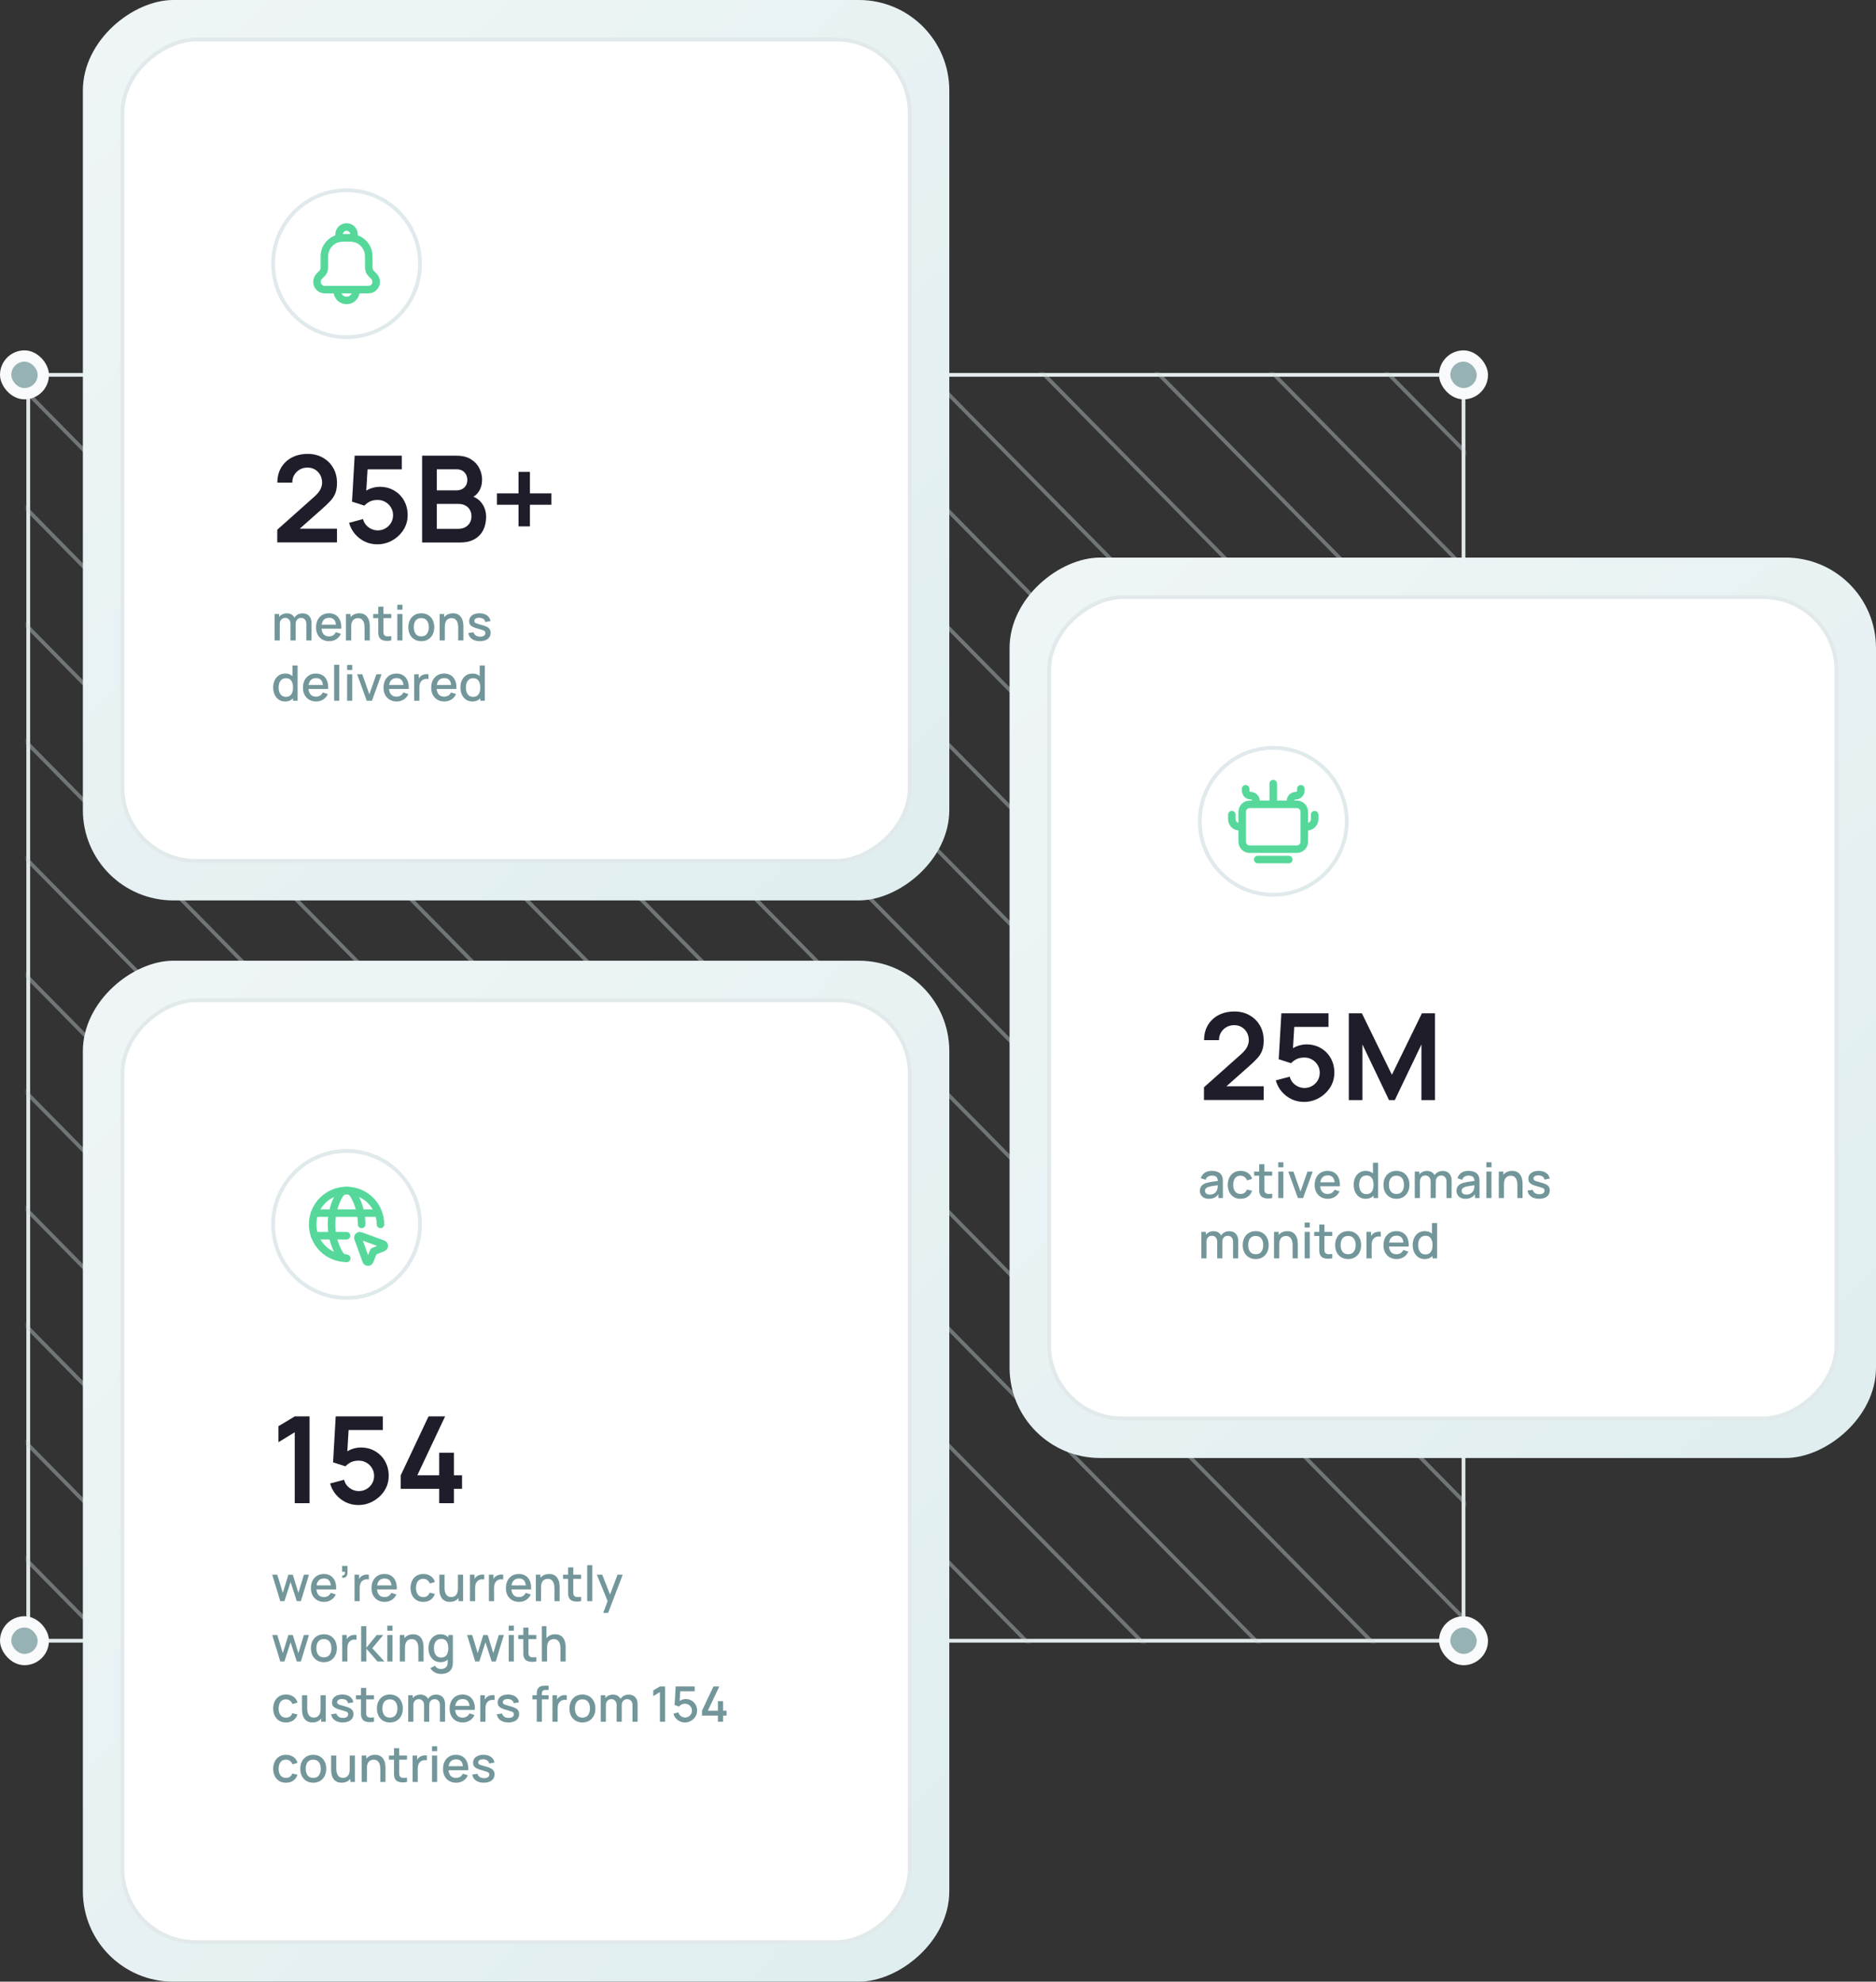 <svg xmlns="http://www.w3.org/2000/svg" width="498" height="526" viewBox="0 0 498 526" fill="none"><rect x="0" y="0" width="498" height="526" fill="#333333" stroke="none"/><path d="M7.5 99.5H388.5V435.5H7.5V99.5Z" stroke="#E1E9EA"></path><mask id="mask0_3559_1192" style="mask-type:alpha" maskUnits="userSpaceOnUse" x="7" y="99" width="383" height="337"><path d="M7 99H389V436H7V99Z" fill="#D9D9D9"></path></mask><g mask="url(#mask0_3559_1192)"><path fill-rule="evenodd" clip-rule="evenodd" d="M131.408 -111.351L1041.12 812.649L1040.41 813.351L130.696 -110.649L131.408 -111.351ZM1071.64 812.649L161.929 -111.351L161.216 -110.649L1070.93 813.351L1071.64 812.649ZM192.449 -111.351L1102.16 812.649L1101.45 813.351L191.737 -110.649L192.449 -111.351ZM1132.68 812.649L222.97 -111.351L222.258 -110.649L1131.97 813.351L1132.68 812.649ZM253.491 -111.351L1163.2 812.649L1162.49 813.351L252.778 -110.649L253.491 -111.351ZM1193.72 812.649L284.011 -111.351L283.299 -110.649L1193.01 813.351L1193.72 812.649ZM314.532 -111.351L1224.24 812.649L1223.53 813.351L313.82 -110.649L314.532 -111.351ZM1254.76 812.649L345.053 -111.351L344.34 -110.649L1254.05 813.351L1254.76 812.649ZM375.573 -111.351L1285.29 812.649L1284.57 813.351L374.861 -110.649L375.573 -111.351ZM1315.81 812.649L406.094 -111.351L405.381 -110.649L1315.09 813.351L1315.81 812.649ZM436.615 -111.351L1346.33 812.649L1345.61 813.351L435.902 -110.649L436.615 -111.351ZM1376.85 812.649L467.135 -111.351L466.423 -110.649L1376.14 813.351L1376.85 812.649ZM497.656 -111.351L1407.37 812.649L1406.66 813.351L496.943 -110.649L497.656 -111.351ZM1437.89 812.649L528.177 -111.351L527.464 -110.649L1437.18 813.351L1437.89 812.649ZM558.697 -111.351L1468.41 812.649L1467.7 813.351L557.985 -110.649L558.697 -111.351ZM1498.93 812.649L589.218 -111.351L588.505 -110.649L1498.22 813.351L1498.93 812.649ZM619.738 -111.351L1529.45 812.649L1528.74 813.351L619.026 -110.649L619.738 -111.351ZM1559.97 812.649L650.259 -111.351L649.547 -110.649L1559.26 813.351L1559.97 812.649ZM680.78 -111.351L1590.49 812.649L1589.78 813.351L680.067 -110.649L680.78 -111.351ZM1621.01 812.649L711.3 -111.351L710.588 -110.649L1620.3 813.351L1621.01 812.649ZM741.821 -111.351L1651.53 812.649L1650.82 813.351L741.109 -110.649L741.821 -111.351ZM1682.05 812.649L772.342 -111.351L771.629 -110.649L1681.34 813.351L1682.05 812.649ZM802.862 -111.351L1712.57 812.649L1711.86 813.351L802.15 -110.649L802.862 -111.351ZM1743.09 812.649L833.383 -111.351L832.67 -110.649L1742.38 813.351L1743.09 812.649ZM863.904 -111.351L1773.62 812.649L1772.9 813.351L863.191 -110.649L863.904 -111.351ZM1804.14 812.649L894.424 -111.351L893.712 -110.649L1803.42 813.351L1804.14 812.649ZM924.945 -111.351L1834.66 812.649L1833.94 813.351L924.232 -110.649L924.945 -111.351ZM1865.18 812.649L955.466 -111.351L954.753 -110.649L1864.47 813.351L1865.18 812.649ZM985.986 -111.351L1895.7 812.649L1894.99 813.351L985.274 -110.649L985.986 -111.351ZM1926.22 812.649L1016.51 -111.351L1015.79 -110.649L1925.51 813.351L1926.22 812.649ZM1047.03 -111.351L1956.74 812.649L1956.03 813.351L1046.31 -110.649L1047.03 -111.351ZM1987.26 812.649L1077.55 -111.351L1076.84 -110.649L1986.55 813.351L1987.26 812.649ZM1108.07 -111.351L2017.78 812.649L2017.07 813.351L1107.36 -110.649L1108.07 -111.351ZM2048.3 812.649L1138.59 -111.351L1137.88 -110.649L2047.59 813.351L2048.3 812.649ZM1169.11 -111.351L2078.82 812.649L2078.11 813.351L1168.4 -110.649L1169.11 -111.351ZM2109.34 812.649L1199.63 -111.351L1198.92 -110.649L2108.63 813.351L2109.34 812.649ZM1230.15 -111.351L2139.86 812.649L2139.15 813.351L1229.44 -110.649L1230.15 -111.351ZM2170.38 812.649L1260.67 -111.351L1259.96 -110.649L2169.67 813.351L2170.38 812.649ZM2200.9 812.649L1291.19 -111.351L1290.48 -110.649L2200.19 813.351L2200.9 812.649ZM1010.6 812.649L100.887 -111.351L100.175 -110.649L1009.89 813.351L1010.6 812.649ZM70.367 -111.351L980.079 812.649L979.366 813.351L69.654 -110.649L70.367 -111.351ZM949.557 812.649L39.845 -111.351L39.133 -110.649L948.845 813.351L949.557 812.649ZM9.325 -111.351L919.037 812.649L918.324 813.351L8.612 -110.649L9.325 -111.351ZM888.516 812.649L-21.196 -111.351L-21.908 -110.649L887.804 813.351L888.516 812.649ZM-51.716 -111.351L857.996 812.649L857.283 813.351L-52.429 -110.649L-51.716 -111.351ZM827.475 812.649L-82.237 -111.351L-82.949 -110.649L826.763 813.351L827.475 812.649ZM-112.757 -111.351L796.955 812.649L796.242 813.351L-113.47 -110.649L-112.757 -111.351ZM766.434 812.649L-143.278 -111.351L-143.99 -110.649L765.722 813.351L766.434 812.649ZM-173.799 -111.351L735.913 812.649L735.2 813.351L-174.512 -110.649L-173.799 -111.351ZM705.392 812.649L-204.32 -111.351L-205.032 -110.649L704.68 813.351L705.392 812.649ZM-234.84 -111.351L674.872 812.649L674.159 813.351L-235.553 -110.649L-234.84 -111.351ZM644.351 812.649L-265.361 -111.351L-266.073 -110.649L643.639 813.351L644.351 812.649ZM-295.881 -111.351L613.831 812.649L613.118 813.351L-296.594 -110.649L-295.881 -111.351ZM583.31 812.649L-326.402 -111.351L-327.114 -110.649L582.598 813.351L583.31 812.649ZM-356.922 -111.351L552.79 812.649L552.077 813.351L-357.635 -110.649L-356.922 -111.351ZM522.268 812.649L-387.444 -111.351L-388.156 -110.649L521.556 813.351L522.268 812.649ZM-417.964 -111.351L491.748 812.649L491.035 813.351L-418.677 -110.649L-417.964 -111.351ZM461.227 812.649L-448.485 -111.351L-449.197 -110.649L460.515 813.351L461.227 812.649ZM-479.005 -111.351L430.707 812.649L429.994 813.351L-479.718 -110.649L-479.005 -111.351ZM400.186 812.649L-509.526 -111.351L-510.238 -110.649L399.474 813.351L400.186 812.649ZM-540.046 -111.351L369.666 812.649L368.953 813.351L-540.759 -110.649L-540.046 -111.351ZM339.145 812.649L-570.567 -111.351L-571.279 -110.649L338.433 813.351L339.145 812.649ZM-601.088 -111.351L308.624 812.649L307.911 813.351L-601.801 -110.649L-601.088 -111.351ZM278.103 812.649L-631.609 -111.351L-632.321 -110.649L277.391 813.351L278.103 812.649ZM-662.129 -111.351L247.583 812.649L246.87 813.351L-662.842 -110.649L-662.129 -111.351ZM217.062 812.649L-692.65 -111.351L-693.362 -110.649L216.35 813.351L217.062 812.649ZM-723.17 -111.351L186.542 812.649L185.829 813.351L-723.883 -110.649L-723.17 -111.351ZM156.021 812.649L-753.691 -111.351L-754.403 -110.649L155.309 813.351L156.021 812.649ZM-784.211 -111.351L125.501 812.649L124.788 813.351L-784.924 -110.649L-784.211 -111.351ZM94.979 812.649L-814.733 -111.351L-815.445 -110.649L94.267 813.351L94.979 812.649ZM-845.253 -111.351L64.459 812.649L63.746 813.351L-845.966 -110.649L-845.253 -111.351ZM33.938 812.649L-875.774 -111.351L-876.486 -110.649L33.226 813.351L33.938 812.649ZM-906.294 -111.351L3.418 812.649L2.705 813.351L-907.007 -110.649L-906.294 -111.351ZM-27.103 812.649L-936.815 -111.351L-937.527 -110.649L-27.815 813.351L-27.103 812.649ZM-967.335 -111.351L-57.623 812.649L-58.336 813.351L-968.048 -110.649L-967.335 -111.351ZM-88.144 812.649L-997.856 -111.351L-998.568 -110.649L-88.856 813.351L-88.144 812.649ZM-1028.38 -111.351L-118.664 812.649L-119.377 813.351L-1029.09 -110.649L-1028.38 -111.351Z" fill="#CBDBDD" fill-opacity="0.4"></path></g><rect x="382" y="93" width="13" height="13" rx="6.5" fill="#F9FAFB"></rect><rect x="385" y="96" width="7" height="7" rx="3.5" fill="#97B2B5"></rect><rect x="382" y="429" width="13" height="13" rx="6.5" fill="#F9FAFB"></rect><rect x="385" y="432" width="7" height="7" rx="3.5" fill="#97B2B5"></rect><rect y="429" width="13" height="13" rx="6.5" fill="#F9FAFB"></rect><rect x="3" y="432" width="7" height="7" rx="3.5" fill="#97B2B5"></rect><rect y="93" width="13" height="13" rx="6.5" fill="#F9FAFB"></rect><rect x="3" y="96" width="7" height="7" rx="3.5" fill="#97B2B5"></rect><rect x="498" y="148" width="239" height="230" rx="24" transform="rotate(90 498 148)" fill="url(#paint0_linear_3559_1192)"></rect><rect x="487.5" y="158.5" width="218" height="209" rx="19.5" transform="rotate(90 487.5 158.5)" fill="white" stroke="#E1E9EA"></rect><path d="M320.893 318.195C320.373 318.195 319.937 318.1 319.586 317.909C319.235 317.714 318.969 317.458 318.787 317.142C318.609 316.821 318.52 316.47 318.52 316.089C318.52 315.734 318.583 315.422 318.709 315.153C318.834 314.884 319.021 314.657 319.268 314.47C319.515 314.28 319.818 314.126 320.178 314.009C320.49 313.918 320.843 313.838 321.237 313.768C321.631 313.699 322.045 313.634 322.479 313.573C322.916 313.513 323.35 313.452 323.779 313.391L323.285 313.664C323.293 313.114 323.176 312.707 322.934 312.442C322.695 312.174 322.284 312.039 321.699 312.039C321.33 312.039 320.992 312.126 320.685 312.299C320.377 312.468 320.162 312.75 320.041 313.144L318.774 312.754C318.947 312.152 319.276 311.673 319.762 311.318C320.251 310.963 320.901 310.785 321.712 310.785C322.34 310.785 322.886 310.893 323.35 311.11C323.818 311.322 324.16 311.66 324.377 312.124C324.489 312.354 324.559 312.596 324.585 312.852C324.611 313.108 324.624 313.383 324.624 313.677V318H323.421V316.394L323.655 316.602C323.365 317.14 322.994 317.541 322.544 317.805C322.097 318.065 321.547 318.195 320.893 318.195ZM321.133 317.083C321.519 317.083 321.85 317.016 322.128 316.882C322.405 316.743 322.628 316.568 322.797 316.355C322.966 316.143 323.077 315.922 323.129 315.692C323.202 315.484 323.243 315.25 323.252 314.99C323.265 314.73 323.272 314.522 323.272 314.366L323.714 314.529C323.285 314.594 322.895 314.652 322.544 314.704C322.193 314.756 321.874 314.808 321.588 314.86C321.306 314.908 321.055 314.967 320.834 315.036C320.648 315.101 320.481 315.179 320.334 315.27C320.191 315.361 320.076 315.471 319.989 315.601C319.907 315.731 319.866 315.89 319.866 316.076C319.866 316.258 319.911 316.427 320.002 316.583C320.093 316.735 320.232 316.856 320.418 316.947C320.604 317.038 320.843 317.083 321.133 317.083ZM329.314 318.195C328.595 318.195 327.984 318.035 327.481 317.714C326.979 317.393 326.593 316.953 326.324 316.394C326.06 315.835 325.926 315.201 325.921 314.49C325.926 313.766 326.064 313.127 326.337 312.572C326.61 312.013 327 311.576 327.507 311.259C328.014 310.943 328.623 310.785 329.334 310.785C330.101 310.785 330.755 310.976 331.297 311.357C331.843 311.738 332.203 312.26 332.376 312.923L331.024 313.313C330.89 312.919 330.669 312.614 330.361 312.397C330.058 312.176 329.709 312.065 329.314 312.065C328.868 312.065 328.502 312.172 328.216 312.384C327.93 312.592 327.718 312.878 327.579 313.242C327.44 313.606 327.369 314.022 327.364 314.49C327.369 315.214 327.533 315.799 327.858 316.245C328.188 316.691 328.673 316.914 329.314 316.914C329.752 316.914 330.105 316.815 330.374 316.615C330.647 316.412 330.855 316.121 330.998 315.744L332.376 316.069C332.146 316.754 331.767 317.281 331.238 317.649C330.71 318.013 330.068 318.195 329.314 318.195ZM337.717 318C337.275 318.087 336.842 318.124 336.417 318.111C335.992 318.098 335.613 318.015 335.28 317.863C334.946 317.712 334.695 317.473 334.526 317.148C334.374 316.858 334.292 316.563 334.279 316.264C334.27 315.961 334.266 315.619 334.266 315.237V309.03H335.631V315.172C335.631 315.454 335.633 315.699 335.637 315.907C335.646 316.115 335.691 316.29 335.774 316.433C335.93 316.702 336.177 316.856 336.515 316.895C336.857 316.93 337.258 316.914 337.717 316.849V318ZM332.92 312.072V310.98H337.717V312.072H332.92ZM339.327 309.829V308.51H340.686V309.829H339.327ZM339.327 318V310.98H340.686V318H339.327ZM344.536 318L341.988 310.98H343.359L345.225 316.297L347.09 310.98H348.462L345.914 318H344.536ZM352.492 318.195C351.795 318.195 351.181 318.043 350.653 317.74C350.128 317.432 349.719 317.005 349.424 316.459C349.134 315.909 348.989 315.272 348.989 314.548C348.989 313.781 349.132 313.116 349.418 312.553C349.708 311.99 350.111 311.554 350.627 311.246C351.142 310.939 351.743 310.785 352.427 310.785C353.142 310.785 353.751 310.952 354.254 311.286C354.756 311.615 355.131 312.085 355.378 312.696C355.63 313.307 355.729 314.033 355.677 314.873H354.319V314.379C354.31 313.565 354.154 312.962 353.851 312.572C353.552 312.182 353.095 311.987 352.479 311.987C351.799 311.987 351.288 312.202 350.945 312.631C350.603 313.06 350.432 313.68 350.432 314.49C350.432 315.261 350.603 315.859 350.945 316.284C351.288 316.704 351.782 316.914 352.427 316.914C352.852 316.914 353.218 316.819 353.526 316.628C353.838 316.433 354.08 316.156 354.254 315.796L355.586 316.219C355.313 316.847 354.899 317.335 354.345 317.681C353.79 318.024 353.173 318.195 352.492 318.195ZM349.99 314.873V313.814H355.001V314.873H349.99ZM362.527 318.195C361.872 318.195 361.307 318.033 360.83 317.707C360.358 317.382 359.992 316.94 359.732 316.381C359.476 315.818 359.348 315.185 359.348 314.483C359.348 313.777 359.478 313.147 359.738 312.592C359.998 312.033 360.366 311.593 360.843 311.272C361.324 310.947 361.894 310.785 362.553 310.785C363.216 310.785 363.772 310.947 364.223 311.272C364.678 311.593 365.02 312.033 365.25 312.592C365.484 313.151 365.601 313.781 365.601 314.483C365.601 315.185 365.484 315.816 365.25 316.375C365.016 316.934 364.672 317.378 364.217 317.707C363.762 318.033 363.198 318.195 362.527 318.195ZM362.715 316.966C363.161 316.966 363.525 316.86 363.807 316.648C364.089 316.436 364.295 316.143 364.425 315.77C364.555 315.398 364.62 314.969 364.62 314.483C364.62 313.998 364.552 313.569 364.418 313.196C364.288 312.824 364.084 312.533 363.807 312.325C363.534 312.117 363.185 312.013 362.761 312.013C362.31 312.013 361.939 312.124 361.649 312.345C361.359 312.566 361.142 312.863 360.999 313.235C360.86 313.608 360.791 314.024 360.791 314.483C360.791 314.947 360.86 315.367 360.999 315.744C361.142 316.117 361.354 316.414 361.636 316.635C361.922 316.856 362.282 316.966 362.715 316.966ZM364.62 318V312.949H364.464V308.64H365.829V318H364.62ZM370.696 318.195C369.994 318.195 369.385 318.037 368.869 317.72C368.354 317.404 367.955 316.969 367.673 316.414C367.396 315.855 367.257 315.211 367.257 314.483C367.257 313.751 367.4 313.108 367.686 312.553C367.972 311.994 368.373 311.561 368.889 311.253C369.404 310.941 370.007 310.785 370.696 310.785C371.398 310.785 372.007 310.943 372.522 311.259C373.038 311.576 373.437 312.011 373.718 312.566C374 313.121 374.141 313.76 374.141 314.483C374.141 315.216 373.998 315.861 373.712 316.42C373.43 316.975 373.031 317.411 372.516 317.727C372 318.039 371.393 318.195 370.696 318.195ZM370.696 316.914C371.367 316.914 371.868 316.689 372.197 316.238C372.531 315.783 372.698 315.198 372.698 314.483C372.698 313.751 372.529 313.166 372.191 312.728C371.857 312.286 371.359 312.065 370.696 312.065C370.241 312.065 369.866 312.169 369.571 312.377C369.277 312.581 369.058 312.865 368.915 313.229C368.772 313.589 368.7 314.007 368.7 314.483C368.7 315.22 368.869 315.809 369.207 316.251C369.545 316.693 370.041 316.914 370.696 316.914ZM383.98 318L383.987 313.625C383.987 313.118 383.857 312.724 383.597 312.442C383.337 312.156 382.994 312.013 382.57 312.013C382.31 312.013 382.071 312.074 381.855 312.195C381.642 312.312 381.469 312.49 381.335 312.728C381.205 312.962 381.14 313.257 381.14 313.612L380.483 313.281C380.475 312.787 380.579 312.354 380.795 311.981C381.016 311.608 381.315 311.32 381.692 311.116C382.069 310.908 382.492 310.805 382.96 310.805C383.718 310.805 384.305 311.032 384.721 311.487C385.137 311.942 385.345 312.546 385.345 313.3L385.339 318H383.98ZM375.563 318V310.98H376.772V313.008H376.928V318H375.563ZM379.775 318L379.781 313.651C379.781 313.14 379.651 312.739 379.391 312.449C379.136 312.159 378.791 312.013 378.358 312.013C377.929 312.013 377.582 312.161 377.318 312.455C377.058 312.75 376.928 313.136 376.928 313.612L376.278 313.196C376.278 312.737 376.388 312.328 376.609 311.968C376.83 311.608 377.129 311.324 377.506 311.116C377.883 310.908 378.31 310.805 378.787 310.805C379.285 310.805 379.71 310.911 380.061 311.123C380.412 311.331 380.678 311.623 380.86 312C381.047 312.377 381.14 312.815 381.14 313.313L381.133 318H379.775ZM389.016 318.195C388.496 318.195 388.06 318.1 387.709 317.909C387.358 317.714 387.092 317.458 386.91 317.142C386.732 316.821 386.643 316.47 386.643 316.089C386.643 315.734 386.706 315.422 386.832 315.153C386.957 314.884 387.144 314.657 387.391 314.47C387.638 314.28 387.941 314.126 388.301 314.009C388.613 313.918 388.966 313.838 389.36 313.768C389.754 313.699 390.168 313.634 390.602 313.573C391.039 313.513 391.473 313.452 391.902 313.391L391.408 313.664C391.416 313.114 391.299 312.707 391.057 312.442C390.818 312.174 390.407 312.039 389.822 312.039C389.453 312.039 389.115 312.126 388.808 312.299C388.5 312.468 388.285 312.75 388.164 313.144L386.897 312.754C387.07 312.152 387.399 311.673 387.885 311.318C388.374 310.963 389.024 310.785 389.835 310.785C390.463 310.785 391.009 310.893 391.473 311.11C391.941 311.322 392.283 311.66 392.5 312.124C392.612 312.354 392.682 312.596 392.708 312.852C392.734 313.108 392.747 313.383 392.747 313.677V318H391.544V316.394L391.778 316.602C391.488 317.14 391.117 317.541 390.667 317.805C390.22 318.065 389.67 318.195 389.016 318.195ZM389.256 317.083C389.642 317.083 389.973 317.016 390.251 316.882C390.528 316.743 390.751 316.568 390.92 316.355C391.089 316.143 391.2 315.922 391.252 315.692C391.325 315.484 391.366 315.25 391.375 314.99C391.388 314.73 391.395 314.522 391.395 314.366L391.837 314.529C391.408 314.594 391.018 314.652 390.667 314.704C390.316 314.756 389.997 314.808 389.711 314.86C389.429 314.908 389.178 314.967 388.957 315.036C388.771 315.101 388.604 315.179 388.457 315.27C388.314 315.361 388.199 315.471 388.112 315.601C388.03 315.731 387.989 315.89 387.989 316.076C387.989 316.258 388.034 316.427 388.125 316.583C388.216 316.735 388.355 316.856 388.541 316.947C388.727 317.038 388.966 317.083 389.256 317.083ZM394.564 309.829V308.51H395.923V309.829H394.564ZM394.564 318V310.98H395.923V318H394.564ZM402.802 318V314.548C402.802 314.275 402.778 313.996 402.73 313.71C402.687 313.42 402.6 313.151 402.47 312.904C402.345 312.657 402.165 312.458 401.931 312.306C401.701 312.154 401.4 312.078 401.027 312.078C400.785 312.078 400.555 312.12 400.338 312.202C400.122 312.28 399.931 312.408 399.766 312.585C399.606 312.763 399.478 312.997 399.383 313.287C399.292 313.578 399.246 313.931 399.246 314.347L398.401 314.028C398.401 313.391 398.521 312.83 398.759 312.345C398.997 311.855 399.34 311.474 399.786 311.201C400.232 310.928 400.772 310.791 401.404 310.791C401.89 310.791 402.297 310.869 402.626 311.025C402.956 311.181 403.222 311.387 403.426 311.643C403.634 311.894 403.792 312.169 403.9 312.468C404.009 312.767 404.082 313.06 404.121 313.346C404.16 313.632 404.18 313.883 404.18 314.1V318H402.802ZM397.868 318V310.98H399.084V313.008H399.246V318H397.868ZM408.557 318.189C407.704 318.189 407.008 318 406.471 317.623C405.934 317.246 405.604 316.715 405.483 316.03L406.874 315.816C406.961 316.18 407.16 316.468 407.472 316.68C407.788 316.888 408.18 316.992 408.648 316.992C409.073 316.992 409.405 316.906 409.643 316.732C409.886 316.559 410.007 316.321 410.007 316.017C410.007 315.84 409.964 315.697 409.877 315.588C409.795 315.476 409.619 315.37 409.35 315.27C409.082 315.17 408.672 315.047 408.122 314.899C407.52 314.743 407.041 314.577 406.685 314.399C406.334 314.217 406.083 314.007 405.931 313.768C405.784 313.526 405.71 313.233 405.71 312.891C405.71 312.466 405.823 312.096 406.048 311.779C406.274 311.463 406.59 311.218 406.997 311.045C407.409 310.872 407.89 310.785 408.44 310.785C408.978 310.785 409.457 310.869 409.877 311.038C410.297 311.207 410.637 311.448 410.897 311.76C411.157 312.068 411.313 312.429 411.365 312.845L409.974 313.099C409.927 312.761 409.769 312.494 409.5 312.299C409.231 312.104 408.882 311.998 408.453 311.981C408.042 311.964 407.708 312.033 407.452 312.189C407.197 312.341 407.069 312.551 407.069 312.819C407.069 312.975 407.117 313.108 407.212 313.216C407.312 313.324 407.502 313.428 407.784 313.528C408.066 313.628 408.482 313.747 409.032 313.885C409.621 314.037 410.089 314.206 410.436 314.392C410.783 314.574 411.03 314.793 411.177 315.049C411.329 315.3 411.404 315.606 411.404 315.965C411.404 316.659 411.151 317.203 410.644 317.597C410.141 317.991 409.446 318.189 408.557 318.189ZM327.321 334L327.328 329.625C327.328 329.118 327.198 328.724 326.938 328.442C326.678 328.156 326.335 328.013 325.911 328.013C325.651 328.013 325.412 328.074 325.195 328.195C324.983 328.312 324.81 328.49 324.676 328.728C324.546 328.962 324.481 329.257 324.481 329.612L323.824 329.281C323.815 328.787 323.919 328.354 324.136 327.981C324.357 327.608 324.656 327.32 325.033 327.116C325.41 326.908 325.833 326.805 326.301 326.805C327.059 326.805 327.646 327.032 328.062 327.487C328.478 327.942 328.686 328.546 328.686 329.3L328.68 334H327.321ZM318.904 334V326.98H320.113V329.008H320.269V334H318.904ZM323.116 334L323.122 329.651C323.122 329.14 322.992 328.739 322.732 328.449C322.476 328.159 322.132 328.013 321.699 328.013C321.27 328.013 320.923 328.161 320.659 328.455C320.399 328.75 320.269 329.136 320.269 329.612L319.619 329.196C319.619 328.737 319.729 328.328 319.95 327.968C320.171 327.608 320.47 327.324 320.847 327.116C321.224 326.908 321.651 326.805 322.128 326.805C322.626 326.805 323.051 326.911 323.402 327.123C323.753 327.331 324.019 327.623 324.201 328C324.387 328.377 324.481 328.815 324.481 329.313L324.474 334H323.116ZM333.334 334.195C332.632 334.195 332.023 334.037 331.507 333.72C330.991 333.404 330.593 332.969 330.311 332.414C330.034 331.855 329.895 331.211 329.895 330.483C329.895 329.751 330.038 329.108 330.324 328.553C330.61 327.994 331.011 327.561 331.527 327.253C332.042 326.941 332.645 326.785 333.334 326.785C334.036 326.785 334.644 326.943 335.16 327.259C335.676 327.576 336.074 328.011 336.356 328.566C336.638 329.121 336.779 329.76 336.779 330.483C336.779 331.216 336.636 331.861 336.35 332.42C336.068 332.975 335.669 333.411 335.154 333.727C334.638 334.039 334.031 334.195 333.334 334.195ZM333.334 332.914C334.005 332.914 334.506 332.689 334.835 332.238C335.169 331.783 335.336 331.198 335.336 330.483C335.336 329.751 335.167 329.166 334.829 328.728C334.495 328.286 333.997 328.065 333.334 328.065C332.879 328.065 332.504 328.169 332.209 328.377C331.914 328.581 331.696 328.865 331.553 329.229C331.41 329.589 331.338 330.007 331.338 330.483C331.338 331.22 331.507 331.809 331.845 332.251C332.183 332.693 332.679 332.914 333.334 332.914ZM343.134 334V330.548C343.134 330.275 343.11 329.996 343.062 329.71C343.019 329.42 342.932 329.151 342.802 328.904C342.677 328.657 342.497 328.458 342.263 328.306C342.033 328.154 341.732 328.078 341.359 328.078C341.117 328.078 340.887 328.12 340.67 328.202C340.454 328.28 340.263 328.408 340.098 328.585C339.938 328.763 339.81 328.997 339.715 329.287C339.624 329.578 339.578 329.931 339.578 330.347L338.733 330.028C338.733 329.391 338.853 328.83 339.091 328.345C339.329 327.855 339.672 327.474 340.118 327.201C340.564 326.928 341.104 326.791 341.736 326.791C342.222 326.791 342.629 326.869 342.958 327.025C343.288 327.181 343.554 327.387 343.758 327.643C343.966 327.894 344.124 328.169 344.232 328.468C344.341 328.767 344.414 329.06 344.453 329.346C344.492 329.632 344.512 329.883 344.512 330.1V334H343.134ZM338.2 334V326.98H339.416V329.008H339.578V334H338.2ZM346.335 325.829V324.51H347.693V325.829H346.335ZM346.335 334V326.98H347.693V334H346.335ZM353.662 334C353.22 334.087 352.787 334.124 352.362 334.111C351.938 334.098 351.559 334.015 351.225 333.863C350.891 333.712 350.64 333.473 350.471 333.148C350.319 332.858 350.237 332.563 350.224 332.264C350.215 331.961 350.211 331.619 350.211 331.237V325.03H351.576V331.172C351.576 331.454 351.578 331.699 351.582 331.907C351.591 332.115 351.637 332.29 351.719 332.433C351.875 332.702 352.122 332.856 352.46 332.895C352.802 332.93 353.203 332.914 353.662 332.849V334ZM348.865 328.072V326.98H353.662V328.072H348.865ZM357.874 334.195C357.172 334.195 356.563 334.037 356.047 333.72C355.531 333.404 355.133 332.969 354.851 332.414C354.574 331.855 354.435 331.211 354.435 330.483C354.435 329.751 354.578 329.108 354.864 328.553C355.15 327.994 355.551 327.561 356.067 327.253C356.582 326.941 357.185 326.785 357.874 326.785C358.576 326.785 359.184 326.943 359.7 327.259C360.216 327.576 360.614 328.011 360.896 328.566C361.178 329.121 361.319 329.76 361.319 330.483C361.319 331.216 361.176 331.861 360.89 332.42C360.608 332.975 360.209 333.411 359.694 333.727C359.178 334.039 358.571 334.195 357.874 334.195ZM357.874 332.914C358.545 332.914 359.046 332.689 359.375 332.238C359.709 331.783 359.876 331.198 359.876 330.483C359.876 329.751 359.707 329.166 359.369 328.728C359.035 328.286 358.537 328.065 357.874 328.065C357.419 328.065 357.044 328.169 356.749 328.377C356.454 328.581 356.236 328.865 356.093 329.229C355.95 329.589 355.878 330.007 355.878 330.483C355.878 331.22 356.047 331.809 356.385 332.251C356.723 332.693 357.219 332.914 357.874 332.914ZM362.747 334V326.98H363.956V328.683L363.787 328.462C363.874 328.237 363.986 328.031 364.125 327.844C364.264 327.654 364.424 327.498 364.606 327.376C364.784 327.246 364.981 327.147 365.197 327.077C365.418 327.004 365.644 326.96 365.873 326.947C366.103 326.93 366.324 326.941 366.536 326.98V328.254C366.307 328.193 366.051 328.176 365.769 328.202C365.492 328.228 365.236 328.317 365.002 328.468C364.781 328.611 364.606 328.785 364.476 328.988C364.35 329.192 364.259 329.42 364.203 329.671C364.147 329.918 364.118 330.18 364.118 330.457V334H362.747ZM370.761 334.195C370.063 334.195 369.45 334.043 368.921 333.74C368.397 333.432 367.987 333.005 367.693 332.459C367.402 331.909 367.257 331.272 367.257 330.548C367.257 329.781 367.4 329.116 367.686 328.553C367.977 327.99 368.38 327.554 368.895 327.246C369.411 326.939 370.011 326.785 370.696 326.785C371.411 326.785 372.02 326.952 372.522 327.286C373.025 327.615 373.4 328.085 373.647 328.696C373.898 329.307 373.998 330.033 373.946 330.873H372.587V330.379C372.579 329.565 372.423 328.962 372.119 328.572C371.82 328.182 371.363 327.987 370.748 327.987C370.067 327.987 369.556 328.202 369.214 328.631C368.871 329.06 368.7 329.68 368.7 330.49C368.7 331.261 368.871 331.859 369.214 332.284C369.556 332.704 370.05 332.914 370.696 332.914C371.12 332.914 371.487 332.819 371.794 332.628C372.106 332.433 372.349 332.156 372.522 331.796L373.855 332.219C373.582 332.847 373.168 333.335 372.613 333.681C372.059 334.024 371.441 334.195 370.761 334.195ZM368.258 330.873V329.814H373.27V330.873H368.258ZM378.193 334.195C377.538 334.195 376.973 334.033 376.496 333.707C376.024 333.382 375.658 332.94 375.398 332.381C375.142 331.818 375.014 331.185 375.014 330.483C375.014 329.777 375.144 329.147 375.404 328.592C375.664 328.033 376.032 327.593 376.509 327.272C376.99 326.947 377.56 326.785 378.219 326.785C378.882 326.785 379.438 326.947 379.889 327.272C380.344 327.593 380.686 328.033 380.916 328.592C381.15 329.151 381.267 329.781 381.267 330.483C381.267 331.185 381.15 331.816 380.916 332.375C380.682 332.934 380.338 333.378 379.883 333.707C379.428 334.033 378.864 334.195 378.193 334.195ZM378.381 332.966C378.827 332.966 379.191 332.86 379.473 332.648C379.755 332.436 379.961 332.143 380.091 331.77C380.221 331.398 380.286 330.969 380.286 330.483C380.286 329.998 380.218 329.569 380.084 329.196C379.954 328.824 379.75 328.533 379.473 328.325C379.2 328.117 378.851 328.013 378.427 328.013C377.976 328.013 377.605 328.124 377.315 328.345C377.025 328.566 376.808 328.863 376.665 329.235C376.526 329.608 376.457 330.024 376.457 330.483C376.457 330.947 376.526 331.367 376.665 331.744C376.808 332.117 377.02 332.414 377.302 332.635C377.588 332.856 377.948 332.966 378.381 332.966ZM380.286 334V328.949H380.13V324.64H381.495V334H380.286Z" fill="#72969A"></path><path d="M319.6 291.968V288.608L329.456 279.824C330.224 279.141 330.757 278.496 331.056 277.888C331.355 277.28 331.504 276.693 331.504 276.128C331.504 275.36 331.339 274.677 331.008 274.08C330.677 273.472 330.219 272.992 329.632 272.64C329.056 272.288 328.389 272.112 327.632 272.112C326.832 272.112 326.123 272.299 325.504 272.672C324.896 273.035 324.421 273.52 324.08 274.128C323.739 274.736 323.579 275.392 323.6 276.096H319.632C319.632 274.56 319.973 273.221 320.656 272.08C321.349 270.939 322.299 270.053 323.504 269.424C324.72 268.795 326.123 268.48 327.712 268.48C329.184 268.48 330.507 268.811 331.68 269.472C332.853 270.123 333.776 271.029 334.448 272.192C335.12 273.344 335.456 274.672 335.456 276.176C335.456 277.275 335.307 278.197 335.008 278.944C334.709 279.691 334.261 280.379 333.664 281.008C333.077 281.637 332.347 282.336 331.472 283.104L324.48 289.296L324.128 288.336H335.456V291.968H319.6ZM346.135 292.48C344.961 292.48 343.868 292.24 342.855 291.76C341.841 291.269 340.967 290.597 340.231 289.744C339.505 288.891 338.983 287.899 338.663 286.768L342.375 285.776C342.524 286.395 342.796 286.928 343.191 287.376C343.596 287.824 344.065 288.171 344.599 288.416C345.143 288.661 345.703 288.784 346.279 288.784C347.025 288.784 347.708 288.603 348.327 288.24C348.945 287.877 349.436 287.392 349.799 286.784C350.161 286.165 350.343 285.483 350.343 284.736C350.343 283.989 350.156 283.312 349.783 282.704C349.42 282.085 348.929 281.6 348.311 281.248C347.692 280.885 347.015 280.704 346.279 280.704C345.393 280.704 344.657 280.864 344.071 281.184C343.495 281.504 343.052 281.845 342.743 282.208L339.447 281.152L340.151 268.96H352.663V272.576H342.215L343.655 271.216L343.143 279.696L342.439 278.832C343.036 278.288 343.729 277.883 344.519 277.616C345.308 277.349 346.071 277.216 346.807 277.216C348.247 277.216 349.521 277.547 350.631 278.208C351.751 278.859 352.625 279.749 353.255 280.88C353.895 282.011 354.215 283.296 354.215 284.736C354.215 286.176 353.841 287.483 353.095 288.656C352.348 289.819 351.361 290.747 350.135 291.44C348.919 292.133 347.585 292.48 346.135 292.48ZM358.053 292V268.96H361.525L369.493 285.28L377.461 268.96H380.933V292H377.333V277.232L370.261 292H368.725L361.669 277.232V292H358.053Z" fill="#1F1D2A"></path><circle cx="338" cy="218" r="19.5" stroke="#CBDBDD" stroke-opacity="0.6"></circle><path d="M346.241 219.448V215.492C346.241 214.388 345.346 213.492 344.241 213.492H337.995M346.241 219.448V223.403C346.241 224.508 345.346 225.403 344.241 225.403H331.749C330.644 225.403 329.749 224.508 329.749 223.403V219.448M346.241 219.448H346.985C348.09 219.448 348.985 218.552 348.985 217.448V216.243M329.749 219.448V215.492C329.749 214.388 330.644 213.492 331.749 213.492H333.416M329.749 219.448H329.005C327.9 219.448 327.005 218.552 327.005 217.448V216.243M333.416 213.492V212.579C333.416 211.821 332.801 211.206 332.042 211.206V211.206C331.283 211.206 330.668 210.59 330.668 209.832V209.374M333.416 213.492H337.995M342.574 213.495V212.579C342.574 211.821 343.189 211.206 343.948 211.206V211.206C344.707 211.206 345.322 210.59 345.322 209.832V209.374M337.995 213.492V208" stroke="#56D89B" stroke-width="2" stroke-linecap="round" stroke-linejoin="round"></path><path d="M333.872 228.152H342.118" stroke="#56D89B" stroke-width="2" stroke-linecap="round" stroke-linejoin="round"></path><rect x="252" width="239" height="230" rx="24" transform="rotate(90 252 0)" fill="url(#paint1_linear_3559_1192)"></rect><rect x="241.5" y="10.5" width="218" height="209" rx="19.5" transform="rotate(90 241.5 10.5)" fill="white" stroke="#E1E9EA"></rect><path d="M81.321 170L81.328 165.625C81.328 165.118 81.198 164.724 80.938 164.442C80.677 164.156 80.335 164.013 79.91 164.013C79.65 164.013 79.412 164.074 79.195 164.195C78.983 164.312 78.81 164.49 78.675 164.728C78.546 164.962 78.481 165.257 78.481 165.612L77.824 165.281C77.815 164.787 77.919 164.354 78.136 163.981C78.357 163.608 78.656 163.32 79.033 163.116C79.41 162.908 79.832 162.805 80.3 162.805C81.059 162.805 81.646 163.032 82.062 163.487C82.478 163.942 82.686 164.546 82.686 165.3L82.68 170H81.321ZM72.903 170V162.98H74.112V165.008H74.269V170H72.903ZM77.115 170L77.122 165.651C77.122 165.14 76.992 164.739 76.732 164.449C76.476 164.159 76.132 164.013 75.698 164.013C75.269 164.013 74.923 164.161 74.659 164.455C74.398 164.75 74.269 165.136 74.269 165.612L73.618 165.196C73.618 164.737 73.729 164.328 73.95 163.968C74.171 163.608 74.47 163.324 74.847 163.116C75.224 162.908 75.651 162.805 76.127 162.805C76.626 162.805 77.05 162.911 77.401 163.123C77.752 163.331 78.019 163.623 78.201 164C78.387 164.377 78.481 164.815 78.481 165.313L78.474 170H77.115ZM87.398 170.195C86.701 170.195 86.088 170.043 85.559 169.74C85.035 169.432 84.625 169.005 84.331 168.459C84.04 167.909 83.895 167.272 83.895 166.548C83.895 165.781 84.038 165.116 84.324 164.553C84.614 163.99 85.017 163.554 85.533 163.246C86.049 162.939 86.649 162.785 87.334 162.785C88.049 162.785 88.657 162.952 89.16 163.286C89.663 163.615 90.037 164.085 90.284 164.696C90.536 165.307 90.635 166.033 90.584 166.873H89.225V166.379C89.216 165.565 89.06 164.962 88.757 164.572C88.458 164.182 88.001 163.987 87.385 163.987C86.705 163.987 86.194 164.202 85.852 164.631C85.509 165.06 85.338 165.68 85.338 166.49C85.338 167.261 85.509 167.859 85.852 168.284C86.194 168.704 86.688 168.914 87.334 168.914C87.758 168.914 88.124 168.819 88.432 168.628C88.744 168.433 88.987 168.156 89.16 167.796L90.493 168.219C90.219 168.847 89.806 169.335 89.251 169.681C88.696 170.024 88.079 170.195 87.398 170.195ZM84.896 166.873V165.814H89.907V166.873H84.896ZM96.778 170V166.548C96.778 166.275 96.755 165.996 96.707 165.71C96.664 165.42 96.577 165.151 96.447 164.904C96.321 164.657 96.141 164.458 95.907 164.306C95.678 164.154 95.377 164.078 95.004 164.078C94.761 164.078 94.532 164.12 94.315 164.202C94.098 164.28 93.908 164.408 93.743 164.585C93.583 164.763 93.455 164.997 93.359 165.287C93.268 165.578 93.223 165.931 93.223 166.347L92.378 166.028C92.378 165.391 92.497 164.83 92.735 164.345C92.974 163.855 93.316 163.474 93.762 163.201C94.209 162.928 94.748 162.791 95.381 162.791C95.866 162.791 96.274 162.869 96.603 163.025C96.932 163.181 97.199 163.387 97.402 163.643C97.61 163.894 97.769 164.169 97.877 164.468C97.985 164.767 98.059 165.06 98.098 165.346C98.137 165.632 98.156 165.883 98.156 166.1V170H96.778ZM91.845 170V162.98H93.06V165.008H93.223V170H91.845ZM103.866 170C103.424 170.087 102.991 170.124 102.566 170.111C102.142 170.098 101.763 170.015 101.429 169.863C101.095 169.712 100.844 169.473 100.675 169.148C100.523 168.858 100.441 168.563 100.428 168.264C100.419 167.961 100.415 167.619 100.415 167.237V161.03H101.78V167.172C101.78 167.454 101.782 167.699 101.786 167.907C101.795 168.115 101.841 168.29 101.923 168.433C102.079 168.702 102.326 168.856 102.664 168.895C103.006 168.93 103.407 168.914 103.866 168.849V170ZM99.07 164.072V162.98H103.866V164.072H99.07ZM105.477 161.829V160.51H106.835V161.829H105.477ZM105.477 170V162.98H106.835V170H105.477ZM111.835 170.195C111.133 170.195 110.525 170.037 110.009 169.72C109.493 169.404 109.095 168.969 108.813 168.414C108.536 167.855 108.397 167.211 108.397 166.483C108.397 165.751 108.54 165.108 108.826 164.553C109.112 163.994 109.513 163.561 110.028 163.253C110.544 162.941 111.146 162.785 111.835 162.785C112.537 162.785 113.146 162.943 113.662 163.259C114.178 163.576 114.576 164.011 114.858 164.566C115.14 165.121 115.28 165.76 115.28 166.483C115.28 167.216 115.137 167.861 114.851 168.42C114.57 168.975 114.171 169.411 113.655 169.727C113.14 170.039 112.533 170.195 111.835 170.195ZM111.835 168.914C112.507 168.914 113.008 168.689 113.337 168.238C113.671 167.783 113.837 167.198 113.837 166.483C113.837 165.751 113.668 165.166 113.33 164.728C112.997 164.286 112.498 164.065 111.835 164.065C111.38 164.065 111.006 164.169 110.711 164.377C110.416 164.581 110.197 164.865 110.054 165.229C109.911 165.589 109.84 166.007 109.84 166.483C109.84 167.22 110.009 167.809 110.347 168.251C110.685 168.693 111.181 168.914 111.835 168.914ZM121.636 170V166.548C121.636 166.275 121.612 165.996 121.564 165.71C121.521 165.42 121.434 165.151 121.304 164.904C121.179 164.657 120.999 164.458 120.765 164.306C120.535 164.154 120.234 164.078 119.861 164.078C119.619 164.078 119.389 164.12 119.172 164.202C118.956 164.28 118.765 164.408 118.6 164.585C118.44 164.763 118.312 164.997 118.217 165.287C118.126 165.578 118.08 165.931 118.08 166.347L117.235 166.028C117.235 165.391 117.354 164.83 117.593 164.345C117.831 163.855 118.173 163.474 118.62 163.201C119.066 162.928 119.606 162.791 120.238 162.791C120.724 162.791 121.131 162.869 121.46 163.025C121.79 163.181 122.056 163.387 122.26 163.643C122.468 163.894 122.626 164.169 122.734 164.468C122.843 164.767 122.916 165.06 122.955 165.346C122.994 165.632 123.014 165.883 123.014 166.1V170H121.636ZM116.702 170V162.98H117.918V165.008H118.08V170H116.702ZM127.391 170.189C126.538 170.189 125.842 170 125.305 169.623C124.768 169.246 124.438 168.715 124.317 168.03L125.708 167.816C125.795 168.18 125.994 168.468 126.306 168.68C126.622 168.888 127.014 168.992 127.482 168.992C127.907 168.992 128.239 168.906 128.477 168.732C128.72 168.559 128.841 168.321 128.841 168.017C128.841 167.84 128.798 167.697 128.711 167.588C128.629 167.476 128.453 167.37 128.184 167.27C127.916 167.17 127.506 167.047 126.956 166.899C126.354 166.743 125.875 166.577 125.519 166.399C125.168 166.217 124.917 166.007 124.765 165.768C124.618 165.526 124.544 165.233 124.544 164.891C124.544 164.466 124.657 164.096 124.882 163.779C125.108 163.463 125.424 163.218 125.831 163.045C126.243 162.872 126.724 162.785 127.274 162.785C127.812 162.785 128.291 162.869 128.711 163.038C129.131 163.207 129.471 163.448 129.731 163.76C129.991 164.068 130.147 164.429 130.199 164.845L128.808 165.099C128.761 164.761 128.603 164.494 128.334 164.299C128.065 164.104 127.716 163.998 127.287 163.981C126.876 163.964 126.542 164.033 126.286 164.189C126.031 164.341 125.903 164.551 125.903 164.819C125.903 164.975 125.951 165.108 126.046 165.216C126.146 165.324 126.336 165.428 126.618 165.528C126.9 165.628 127.316 165.747 127.866 165.885C128.455 166.037 128.923 166.206 129.27 166.392C129.617 166.574 129.864 166.793 130.011 167.049C130.163 167.3 130.238 167.606 130.238 167.965C130.238 168.659 129.985 169.203 129.478 169.597C128.975 169.991 128.28 170.189 127.391 170.189ZM75.698 186.195C75.044 186.195 74.479 186.033 74.002 185.707C73.53 185.382 73.163 184.94 72.903 184.381C72.648 183.818 72.52 183.185 72.52 182.483C72.52 181.777 72.65 181.147 72.91 180.592C73.17 180.033 73.538 179.593 74.015 179.272C74.496 178.947 75.066 178.785 75.725 178.785C76.388 178.785 76.944 178.947 77.395 179.272C77.85 179.593 78.192 180.033 78.422 180.592C78.656 181.151 78.773 181.781 78.773 182.483C78.773 183.185 78.656 183.816 78.422 184.375C78.188 184.934 77.844 185.378 77.388 185.707C76.933 186.033 76.37 186.195 75.698 186.195ZM75.887 184.966C76.333 184.966 76.697 184.86 76.979 184.648C77.261 184.436 77.466 184.143 77.597 183.77C77.727 183.398 77.791 182.969 77.791 182.483C77.791 181.998 77.724 181.569 77.59 181.196C77.46 180.824 77.256 180.533 76.979 180.325C76.706 180.117 76.357 180.013 75.933 180.013C75.482 180.013 75.111 180.124 74.821 180.345C74.531 180.566 74.314 180.863 74.171 181.235C74.032 181.608 73.963 182.024 73.963 182.483C73.963 182.947 74.032 183.367 74.171 183.744C74.314 184.117 74.526 184.414 74.808 184.635C75.094 184.856 75.454 184.966 75.887 184.966ZM77.791 186V180.949H77.635V176.64H79.001V186H77.791ZM83.933 186.195C83.235 186.195 82.622 186.043 82.093 185.74C81.569 185.432 81.159 185.005 80.865 184.459C80.574 183.909 80.429 183.272 80.429 182.548C80.429 181.781 80.572 181.116 80.858 180.553C81.148 179.99 81.552 179.554 82.067 179.246C82.583 178.939 83.183 178.785 83.868 178.785C84.583 178.785 85.192 178.952 85.694 179.286C86.197 179.615 86.572 180.085 86.819 180.696C87.07 181.307 87.17 182.033 87.118 182.873H85.759V182.379C85.751 181.565 85.594 180.962 85.291 180.572C84.992 180.182 84.535 179.987 83.92 179.987C83.239 179.987 82.728 180.202 82.386 180.631C82.043 181.06 81.872 181.68 81.872 182.49C81.872 183.261 82.043 183.859 82.386 184.284C82.728 184.704 83.222 184.914 83.868 184.914C84.292 184.914 84.659 184.819 84.966 184.628C85.278 184.433 85.521 184.156 85.694 183.796L87.027 184.219C86.754 184.847 86.34 185.335 85.785 185.681C85.231 186.024 84.613 186.195 83.933 186.195ZM81.43 182.873V181.814H86.442V182.873H81.43ZM88.706 186V176.445H90.064V186H88.706ZM92.146 177.829V176.51H93.505V177.829H92.146ZM92.146 186V178.98H93.505V186H92.146ZM97.355 186L94.807 178.98H96.178L98.044 184.297L99.909 178.98H101.281L98.733 186H97.355ZM105.312 186.195C104.614 186.195 104.001 186.043 103.472 185.74C102.948 185.432 102.538 185.005 102.244 184.459C101.953 183.909 101.808 183.272 101.808 182.548C101.808 181.781 101.951 181.116 102.237 180.553C102.527 179.99 102.93 179.554 103.446 179.246C103.962 178.939 104.562 178.785 105.247 178.785C105.962 178.785 106.57 178.952 107.073 179.286C107.576 179.615 107.951 180.085 108.198 180.696C108.449 181.307 108.549 182.033 108.497 182.873H107.138V182.379C107.129 181.565 106.973 180.962 106.67 180.572C106.371 180.182 105.914 179.987 105.299 179.987C104.618 179.987 104.107 180.202 103.765 180.631C103.422 181.06 103.251 181.68 103.251 182.49C103.251 183.261 103.422 183.859 103.765 184.284C104.107 184.704 104.601 184.914 105.247 184.914C105.671 184.914 106.037 184.819 106.345 184.628C106.657 184.433 106.9 184.156 107.073 183.796L108.406 184.219C108.133 184.847 107.719 185.335 107.164 185.681C106.609 186.024 105.992 186.195 105.312 186.195ZM102.809 182.873V181.814H107.821V182.873H102.809ZM109.955 186V178.98H111.164V180.683L110.995 180.462C111.082 180.237 111.194 180.031 111.333 179.844C111.472 179.654 111.632 179.498 111.814 179.376C111.992 179.246 112.189 179.147 112.405 179.077C112.626 179.004 112.852 178.96 113.081 178.947C113.311 178.93 113.532 178.941 113.744 178.98V180.254C113.515 180.193 113.259 180.176 112.977 180.202C112.7 180.228 112.444 180.317 112.21 180.468C111.989 180.611 111.814 180.785 111.684 180.988C111.558 181.192 111.467 181.42 111.411 181.671C111.355 181.918 111.326 182.18 111.326 182.457V186H109.955ZM117.969 186.195C117.271 186.195 116.658 186.043 116.129 185.74C115.605 185.432 115.195 185.005 114.901 184.459C114.61 183.909 114.465 183.272 114.465 182.548C114.465 181.781 114.608 181.116 114.894 180.553C115.185 179.99 115.588 179.554 116.103 179.246C116.619 178.939 117.219 178.785 117.904 178.785C118.619 178.785 119.228 178.952 119.73 179.286C120.233 179.615 120.608 180.085 120.855 180.696C121.106 181.307 121.206 182.033 121.154 182.873H119.795V182.379C119.787 181.565 119.631 180.962 119.327 180.572C119.028 180.182 118.571 179.987 117.956 179.987C117.275 179.987 116.764 180.202 116.422 180.631C116.079 181.06 115.908 181.68 115.908 182.49C115.908 183.261 116.079 183.859 116.422 184.284C116.764 184.704 117.258 184.914 117.904 184.914C118.328 184.914 118.695 184.819 119.002 184.628C119.314 184.433 119.557 184.156 119.73 183.796L121.063 184.219C120.79 184.847 120.376 185.335 119.821 185.681C119.267 186.024 118.649 186.195 117.969 186.195ZM115.466 182.873V181.814H120.478V182.873H115.466ZM125.401 186.195C124.746 186.195 124.181 186.033 123.704 185.707C123.232 185.382 122.866 184.94 122.606 184.381C122.35 183.818 122.222 183.185 122.222 182.483C122.222 181.777 122.352 181.147 122.612 180.592C122.872 180.033 123.24 179.593 123.717 179.272C124.198 178.947 124.768 178.785 125.427 178.785C126.09 178.785 126.646 178.947 127.097 179.272C127.552 179.593 127.894 180.033 128.124 180.592C128.358 181.151 128.475 181.781 128.475 182.483C128.475 183.185 128.358 183.816 128.124 184.375C127.89 184.934 127.546 185.378 127.091 185.707C126.636 186.033 126.072 186.195 125.401 186.195ZM125.589 184.966C126.035 184.966 126.399 184.86 126.681 184.648C126.963 184.436 127.169 184.143 127.299 183.77C127.429 183.398 127.494 182.969 127.494 182.483C127.494 181.998 127.426 181.569 127.292 181.196C127.162 180.824 126.958 180.533 126.681 180.325C126.408 180.117 126.059 180.013 125.635 180.013C125.184 180.013 124.813 180.124 124.523 180.345C124.233 180.566 124.016 180.863 123.873 181.235C123.734 181.608 123.665 182.024 123.665 182.483C123.665 182.947 123.734 183.367 123.873 183.744C124.016 184.117 124.228 184.414 124.51 184.635C124.796 184.856 125.156 184.966 125.589 184.966ZM127.494 186V180.949H127.338V176.64H128.703V186H127.494Z" fill="#72969A"></path><path d="M73.6 143.968V140.608L83.456 131.824C84.224 131.141 84.757 130.496 85.056 129.888C85.355 129.28 85.504 128.693 85.504 128.128C85.504 127.36 85.339 126.677 85.008 126.08C84.677 125.472 84.219 124.992 83.632 124.64C83.056 124.288 82.389 124.112 81.632 124.112C80.832 124.112 80.123 124.299 79.504 124.672C78.896 125.035 78.421 125.52 78.08 126.128C77.739 126.736 77.579 127.392 77.6 128.096H73.632C73.632 126.56 73.973 125.221 74.656 124.08C75.349 122.939 76.299 122.053 77.504 121.424C78.72 120.795 80.123 120.48 81.712 120.48C83.184 120.48 84.507 120.811 85.68 121.472C86.853 122.123 87.776 123.029 88.448 124.192C89.12 125.344 89.456 126.672 89.456 128.176C89.456 129.275 89.307 130.197 89.008 130.944C88.709 131.691 88.261 132.379 87.664 133.008C87.077 133.637 86.347 134.336 85.472 135.104L78.48 141.296L78.128 140.336H89.456V143.968H73.6ZM100.135 144.48C98.961 144.48 97.868 144.24 96.855 143.76C95.841 143.269 94.966 142.597 94.231 141.744C93.505 140.891 92.983 139.899 92.662 138.768L96.374 137.776C96.524 138.395 96.796 138.928 97.191 139.376C97.596 139.824 98.065 140.171 98.599 140.416C99.142 140.661 99.703 140.784 100.279 140.784C101.025 140.784 101.708 140.603 102.327 140.24C102.945 139.877 103.436 139.392 103.799 138.784C104.161 138.165 104.343 137.483 104.343 136.736C104.343 135.989 104.156 135.312 103.783 134.704C103.42 134.085 102.929 133.6 102.311 133.248C101.692 132.885 101.015 132.704 100.279 132.704C99.393 132.704 98.657 132.864 98.07 133.184C97.495 133.504 97.052 133.845 96.743 134.208L93.447 133.152L94.15 120.96H106.663V124.576H96.215L97.654 123.216L97.142 131.696L96.439 130.832C97.036 130.288 97.729 129.883 98.519 129.616C99.308 129.349 100.071 129.216 100.807 129.216C102.247 129.216 103.521 129.547 104.631 130.208C105.751 130.859 106.625 131.749 107.255 132.88C107.895 134.011 108.215 135.296 108.215 136.736C108.215 138.176 107.841 139.483 107.095 140.656C106.348 141.819 105.361 142.747 104.135 143.44C102.919 144.133 101.585 144.48 100.135 144.48ZM112.053 144V120.96H121.189C122.746 120.96 124.021 121.275 125.013 121.904C126.015 122.523 126.757 123.317 127.237 124.288C127.727 125.259 127.973 126.261 127.973 127.296C127.973 128.565 127.669 129.643 127.061 130.528C126.463 131.413 125.647 132.011 124.613 132.32V131.52C126.063 131.851 127.162 132.539 127.909 133.584C128.666 134.629 129.045 135.819 129.045 137.152C129.045 138.517 128.783 139.712 128.26 140.736C127.738 141.76 126.959 142.56 125.925 143.136C124.901 143.712 123.631 144 122.117 144H112.053ZM115.957 140.368H121.637C122.309 140.368 122.911 140.235 123.445 139.968C123.978 139.691 124.394 139.307 124.693 138.816C125.002 138.315 125.157 137.723 125.157 137.04C125.157 136.421 125.023 135.867 124.757 135.376C124.49 134.885 124.101 134.496 123.589 134.208C123.077 133.909 122.463 133.76 121.749 133.76H115.957V140.368ZM115.957 130.16H121.141C121.695 130.16 122.191 130.053 122.629 129.84C123.066 129.627 123.413 129.312 123.669 128.896C123.925 128.48 124.053 127.968 124.053 127.36C124.053 126.56 123.797 125.893 123.285 125.36C122.773 124.827 122.058 124.56 121.141 124.56H115.957V130.16ZM137.648 139.712V133.984H131.92V130.96H137.648V125.248H140.672V130.96H146.368V133.984H140.672V139.712H137.648Z" fill="#1F1D2A"></path><circle cx="92" cy="70" r="19.5" stroke="#CBDBDD" stroke-opacity="0.6"></circle><path d="M89.517 76.873V77.268C89.517 78.638 90.629 79.75 92 79.75V79.75C93.372 79.75 94.483 78.638 94.483 77.267V76.872" stroke="#56D89B" stroke-width="2" stroke-linecap="round" stroke-linejoin="round"></path><path d="M93.986 63.23V62.236C93.986 61.139 93.098 60.25 92 60.25V60.25C90.903 60.25 90.014 61.139 90.014 62.236V63.23" stroke="#56D89B" stroke-width="2" stroke-linecap="round" stroke-linejoin="round"></path><path fill-rule="evenodd" clip-rule="evenodd" d="M86.11 68.037V68.037C86.11 65.325 88.308 63.128 91.019 63.128H92.983C95.695 63.128 97.891 65.326 97.891 68.037V68.037V71.067C97.891 71.641 98.12 72.193 98.526 72.599L99.221 73.293C99.627 73.7 99.856 74.251 99.856 74.825V74.825C99.856 75.956 98.939 76.873 97.808 76.873H86.194C85.063 76.873 84.146 75.956 84.146 74.825V74.825C84.146 74.251 84.375 73.7 84.781 73.293L85.475 72.599C85.882 72.193 86.11 71.641 86.11 71.067V68.037Z" stroke="#56D89B" stroke-width="2" stroke-linecap="round" stroke-linejoin="round"></path><rect x="252" y="255" width="271" height="230" rx="24" transform="rotate(90 252 255)" fill="url(#paint2_linear_3559_1192)"></rect><rect x="241.5" y="265.5" width="250" height="209" rx="19.5" transform="rotate(90 241.5 265.5)" fill="white" stroke="#E1E9EA"></rect><circle cx="92" cy="325" r="19.5" stroke="#CBDBDD" stroke-opacity="0.6"></circle><path d="M92 334C87.029 334 83 329.971 83 325C83 320.029 87.029 316 92 316C96.971 316 101 320.029 101 325" stroke="#56D89B" stroke-width="2" stroke-linecap="round" stroke-linejoin="round"></path><path d="M83.51 322H100.38" stroke="#56D89B" stroke-width="2" stroke-linecap="round" stroke-linejoin="round"></path><path d="M83.51 328H92" stroke="#56D89B" stroke-width="2" stroke-linecap="round" stroke-linejoin="round"></path><path d="M96 325C96 322.236 95.277 319.472 93.833 317.06C92.986 315.647 91.014 315.647 90.168 317.06C87.278 321.885 87.278 328.116 90.168 332.941C90.591 333.647 91.296 334.001 92.001 334.001" stroke="#56D89B" stroke-width="2" stroke-linecap="round" stroke-linejoin="round"></path><path fill-rule="evenodd" clip-rule="evenodd" d="M99.17 332.17L101.675 331.168C102.116 330.992 102.106 330.364 101.66 330.201L95.694 328.032C95.282 327.882 94.883 328.282 95.032 328.694L97.201 334.66C97.363 335.107 97.991 335.116 98.168 334.675L99.17 332.17Z" stroke="#56D89B" stroke-width="2" stroke-linecap="round" stroke-linejoin="round"></path><path d="M74.405 425L72.26 417.973L73.606 417.98L75.075 422.796L76.556 417.98H77.727L79.209 422.796L80.677 417.98H82.016L79.871 425H78.779L77.141 419.917L75.497 425H74.405ZM86.04 425.195C85.342 425.195 84.729 425.043 84.201 424.74C83.676 424.432 83.267 424.005 82.972 423.459C82.682 422.909 82.537 422.272 82.537 421.548C82.537 420.781 82.68 420.116 82.966 419.553C83.256 418.99 83.659 418.554 84.175 418.246C84.69 417.939 85.29 417.785 85.975 417.785C86.69 417.785 87.299 417.952 87.802 418.286C88.304 418.615 88.679 419.085 88.926 419.696C89.177 420.307 89.277 421.033 89.225 421.873H87.867V421.379C87.858 420.565 87.702 419.962 87.399 419.572C87.1 419.182 86.642 418.987 86.027 418.987C85.347 418.987 84.835 419.202 84.493 419.631C84.151 420.06 83.98 420.68 83.98 421.49C83.98 422.261 84.151 422.859 84.493 423.284C84.835 423.704 85.329 423.914 85.975 423.914C86.4 423.914 86.766 423.819 87.074 423.628C87.386 423.433 87.628 423.156 87.802 422.796L89.134 423.219C88.861 423.847 88.447 424.335 87.893 424.681C87.338 425.024 86.72 425.195 86.04 425.195ZM83.538 421.873V420.814H88.549V421.873H83.538ZM90.813 418.76L90.898 418.155C91.084 418.168 91.229 418.134 91.333 418.051C91.437 417.969 91.507 417.854 91.541 417.707C91.576 417.56 91.583 417.393 91.561 417.206H90.813V415.64H92.25V417.336C92.25 417.848 92.126 418.233 91.879 418.493C91.637 418.753 91.281 418.842 90.813 418.76ZM94.111 425V417.98H95.32V419.683L95.151 419.462C95.238 419.237 95.35 419.031 95.489 418.844C95.628 418.654 95.788 418.498 95.97 418.376C96.148 418.246 96.345 418.147 96.562 418.077C96.783 418.004 97.008 417.96 97.238 417.947C97.467 417.93 97.688 417.941 97.901 417.98V419.254C97.671 419.193 97.415 419.176 97.134 419.202C96.856 419.228 96.601 419.317 96.367 419.468C96.146 419.611 95.97 419.785 95.84 419.988C95.715 420.192 95.624 420.42 95.567 420.671C95.511 420.918 95.483 421.18 95.483 421.457V425H94.111ZM102.125 425.195C101.427 425.195 100.814 425.043 100.286 424.74C99.761 424.432 99.352 424.005 99.057 423.459C98.767 422.909 98.622 422.272 98.622 421.548C98.622 420.781 98.765 420.116 99.051 419.553C99.341 418.99 99.744 418.554 100.26 418.246C100.775 417.939 101.375 417.785 102.06 417.785C102.775 417.785 103.384 417.952 103.887 418.286C104.389 418.615 104.764 419.085 105.011 419.696C105.262 420.307 105.362 421.033 105.31 421.873H103.952V421.379C103.943 420.565 103.787 419.962 103.484 419.572C103.185 419.182 102.727 418.987 102.112 418.987C101.432 418.987 100.92 419.202 100.578 419.631C100.236 420.06 100.065 420.68 100.065 421.49C100.065 422.261 100.236 422.859 100.578 423.284C100.92 423.704 101.414 423.914 102.06 423.914C102.485 423.914 102.851 423.819 103.159 423.628C103.471 423.433 103.713 423.156 103.887 422.796L105.219 423.219C104.946 423.847 104.532 424.335 103.978 424.681C103.423 425.024 102.805 425.195 102.125 425.195ZM99.623 421.873V420.814H104.634V421.873H99.623ZM112.374 425.195C111.655 425.195 111.044 425.035 110.541 424.714C110.038 424.393 109.653 423.953 109.384 423.394C109.12 422.835 108.985 422.201 108.981 421.49C108.985 420.766 109.124 420.127 109.397 419.572C109.67 419.013 110.06 418.576 110.567 418.259C111.074 417.943 111.683 417.785 112.393 417.785C113.16 417.785 113.815 417.976 114.356 418.357C114.902 418.738 115.262 419.26 115.435 419.923L114.083 420.313C113.949 419.919 113.728 419.614 113.42 419.397C113.117 419.176 112.768 419.065 112.374 419.065C111.928 419.065 111.561 419.172 111.275 419.384C110.989 419.592 110.777 419.878 110.638 420.242C110.5 420.606 110.428 421.022 110.424 421.49C110.428 422.214 110.593 422.799 110.918 423.245C111.247 423.691 111.733 423.914 112.374 423.914C112.812 423.914 113.165 423.815 113.433 423.615C113.706 423.412 113.914 423.121 114.057 422.744L115.435 423.069C115.206 423.754 114.827 424.281 114.298 424.649C113.769 425.013 113.128 425.195 112.374 425.195ZM119.405 425.189C118.92 425.189 118.512 425.111 118.183 424.954C117.854 424.798 117.585 424.595 117.377 424.343C117.173 424.088 117.017 423.81 116.909 423.511C116.801 423.212 116.727 422.92 116.688 422.634C116.649 422.348 116.63 422.097 116.63 421.88V417.98H118.008V421.431C118.008 421.704 118.029 421.986 118.073 422.276C118.12 422.562 118.207 422.829 118.333 423.076C118.463 423.323 118.642 423.522 118.872 423.674C119.106 423.826 119.409 423.901 119.782 423.901C120.025 423.901 120.254 423.862 120.471 423.784C120.688 423.702 120.876 423.572 121.037 423.394C121.201 423.217 121.329 422.983 121.42 422.692C121.515 422.402 121.563 422.049 121.563 421.633L122.408 421.951C122.408 422.588 122.289 423.152 122.051 423.641C121.812 424.127 121.47 424.506 121.024 424.779C120.577 425.052 120.038 425.189 119.405 425.189ZM121.726 425V422.972H121.563V417.98H122.935V425H121.726ZM124.758 425V417.98H125.967V419.683L125.798 419.462C125.884 419.237 125.997 419.031 126.136 418.844C126.274 418.654 126.435 418.498 126.617 418.376C126.794 418.246 126.991 418.147 127.208 418.077C127.429 418.004 127.654 417.96 127.884 417.947C128.114 417.93 128.335 417.941 128.547 417.98V419.254C128.317 419.193 128.062 419.176 127.78 419.202C127.503 419.228 127.247 419.317 127.013 419.468C126.792 419.611 126.617 419.785 126.487 419.988C126.361 420.192 126.27 420.42 126.214 420.671C126.157 420.918 126.129 421.18 126.129 421.457V425H124.758ZM129.785 425V417.98H130.994V419.683L130.825 419.462C130.912 419.237 131.024 419.031 131.163 418.844C131.302 418.654 131.462 418.498 131.644 418.376C131.822 418.246 132.019 418.147 132.236 418.077C132.457 418.004 132.682 417.96 132.912 417.947C133.141 417.93 133.362 417.941 133.575 417.98V419.254C133.345 419.193 133.089 419.176 132.808 419.202C132.53 419.228 132.275 419.317 132.041 419.468C131.82 419.611 131.644 419.785 131.514 419.988C131.388 420.192 131.297 420.42 131.241 420.671C131.185 420.918 131.157 421.18 131.157 421.457V425H129.785ZM137.799 425.195C137.101 425.195 136.488 425.043 135.959 424.74C135.435 424.432 135.026 424.005 134.731 423.459C134.441 422.909 134.295 422.272 134.295 421.548C134.295 420.781 134.438 420.116 134.724 419.553C135.015 418.99 135.418 418.554 135.933 418.246C136.449 417.939 137.049 417.785 137.734 417.785C138.449 417.785 139.058 417.952 139.56 418.286C140.063 418.615 140.438 419.085 140.685 419.696C140.936 420.307 141.036 421.033 140.984 421.873H139.625V421.379C139.617 420.565 139.461 419.962 139.157 419.572C138.858 419.182 138.401 418.987 137.786 418.987C137.106 418.987 136.594 419.202 136.252 419.631C135.91 420.06 135.738 420.68 135.738 421.49C135.738 422.261 135.91 422.859 136.252 423.284C136.594 423.704 137.088 423.914 137.734 423.914C138.159 423.914 138.525 423.819 138.832 423.628C139.144 423.433 139.387 423.156 139.56 422.796L140.893 423.219C140.62 423.847 140.206 424.335 139.651 424.681C139.097 425.024 138.479 425.195 137.799 425.195ZM135.296 421.873V420.814H140.308V421.873H135.296ZM147.179 425V421.548C147.179 421.275 147.155 420.996 147.107 420.71C147.064 420.42 146.977 420.151 146.847 419.904C146.722 419.657 146.542 419.458 146.308 419.306C146.078 419.154 145.777 419.078 145.404 419.078C145.162 419.078 144.932 419.12 144.715 419.202C144.499 419.28 144.308 419.408 144.143 419.585C143.983 419.763 143.855 419.997 143.76 420.287C143.669 420.578 143.623 420.931 143.623 421.347L142.778 421.028C142.778 420.391 142.897 419.83 143.136 419.345C143.374 418.855 143.716 418.474 144.163 418.201C144.609 417.928 145.149 417.791 145.781 417.791C146.267 417.791 146.674 417.869 147.003 418.025C147.333 418.181 147.599 418.387 147.803 418.643C148.011 418.894 148.169 419.169 148.277 419.468C148.386 419.767 148.459 420.06 148.498 420.346C148.537 420.632 148.557 420.883 148.557 421.1V425H147.179ZM142.245 425V417.98H143.461V420.008H143.623V425H142.245ZM154.267 425C153.825 425.087 153.392 425.124 152.967 425.111C152.542 425.098 152.163 425.015 151.829 424.863C151.496 424.712 151.244 424.473 151.075 424.148C150.924 423.858 150.841 423.563 150.828 423.264C150.82 422.961 150.815 422.619 150.815 422.237V416.03H152.18V422.172C152.18 422.454 152.183 422.699 152.187 422.907C152.196 423.115 152.241 423.29 152.323 423.433C152.479 423.702 152.726 423.856 153.064 423.895C153.407 423.93 153.808 423.914 154.267 423.849V425ZM149.47 419.072V417.98H154.267V419.072H149.47ZM155.877 425V415.445H157.235V425H155.877ZM160.136 428.12L161.495 424.421L161.514 425.514L158.453 417.98H159.87L162.158 423.797H161.742L163.926 417.98H165.304L161.43 428.12H160.136ZM74.405 441L72.26 433.973L73.606 433.98L75.075 438.796L76.556 433.98H77.727L79.209 438.796L80.677 433.98H82.016L79.871 441H78.779L77.141 435.917L75.497 441H74.405ZM85.975 441.195C85.273 441.195 84.664 441.037 84.149 440.72C83.633 440.404 83.234 439.969 82.953 439.414C82.675 438.855 82.537 438.211 82.537 437.483C82.537 436.751 82.68 436.108 82.966 435.553C83.252 434.994 83.652 434.561 84.168 434.253C84.684 433.941 85.286 433.785 85.975 433.785C86.677 433.785 87.286 433.943 87.802 434.259C88.317 434.576 88.716 435.011 88.998 435.566C89.279 436.121 89.42 436.76 89.42 437.483C89.42 438.216 89.277 438.861 88.991 439.42C88.709 439.975 88.311 440.411 87.795 440.727C87.279 441.039 86.673 441.195 85.975 441.195ZM85.975 439.914C86.647 439.914 87.147 439.689 87.477 439.238C87.81 438.783 87.977 438.198 87.977 437.483C87.977 436.751 87.808 436.166 87.47 435.728C87.136 435.286 86.638 435.065 85.975 435.065C85.52 435.065 85.145 435.169 84.851 435.377C84.556 435.581 84.337 435.865 84.194 436.229C84.051 436.589 83.98 437.007 83.98 437.483C83.98 438.22 84.149 438.809 84.487 439.251C84.825 439.693 85.321 439.914 85.975 439.914ZM90.849 441V433.98H92.058V435.683L91.888 435.462C91.975 435.237 92.088 435.031 92.227 434.844C92.365 434.654 92.525 434.498 92.707 434.376C92.885 434.246 93.082 434.147 93.299 434.077C93.52 434.004 93.745 433.96 93.975 433.947C94.205 433.93 94.426 433.941 94.638 433.98V435.254C94.408 435.193 94.153 435.176 93.871 435.202C93.594 435.228 93.338 435.317 93.104 435.468C92.883 435.611 92.707 435.785 92.578 435.988C92.452 436.192 92.361 436.42 92.305 436.671C92.248 436.918 92.22 437.18 92.22 437.457V441H90.849ZM95.869 441L95.876 431.64H97.254V437.36L100.01 433.98H101.739L98.827 437.49L102.038 441H100.192L97.254 437.62V441H95.869ZM102.823 432.829V431.51H104.182V432.829H102.823ZM102.823 441V433.98H104.182V441H102.823ZM111.061 441V437.548C111.061 437.275 111.037 436.996 110.989 436.71C110.946 436.42 110.859 436.151 110.729 435.904C110.603 435.657 110.424 435.458 110.19 435.306C109.96 435.154 109.659 435.078 109.286 435.078C109.043 435.078 108.814 435.12 108.597 435.202C108.38 435.28 108.19 435.408 108.025 435.585C107.865 435.763 107.737 435.997 107.642 436.287C107.551 436.578 107.505 436.931 107.505 437.347L106.66 437.028C106.66 436.391 106.779 435.83 107.018 435.345C107.256 434.855 107.598 434.474 108.045 434.201C108.491 433.928 109.03 433.791 109.663 433.791C110.148 433.791 110.556 433.869 110.885 434.025C111.214 434.181 111.481 434.387 111.685 434.643C111.893 434.894 112.051 435.169 112.159 435.468C112.267 435.767 112.341 436.06 112.38 436.346C112.419 436.632 112.439 436.883 112.439 437.1V441H111.061ZM106.127 441V433.98H107.343V436.008H107.505V441H106.127ZM117.024 444.315C116.647 444.315 116.281 444.257 115.926 444.14C115.575 444.023 115.254 443.849 114.964 443.62C114.673 443.394 114.433 443.115 114.242 442.781L115.497 442.144C115.648 442.443 115.865 442.662 116.147 442.801C116.428 442.939 116.725 443.009 117.037 443.009C117.423 443.009 117.752 442.939 118.025 442.801C118.298 442.666 118.504 442.463 118.643 442.19C118.786 441.917 118.855 441.579 118.851 441.176V439.212H119.013V433.98H120.216V441.189C120.216 441.375 120.209 441.553 120.196 441.722C120.183 441.891 120.159 442.06 120.125 442.229C120.025 442.701 119.834 443.091 119.553 443.399C119.275 443.706 118.92 443.936 118.487 444.088C118.058 444.239 117.57 444.315 117.024 444.315ZM116.92 441.195C116.266 441.195 115.7 441.033 115.224 440.707C114.751 440.382 114.385 439.94 114.125 439.381C113.87 438.818 113.742 438.185 113.742 437.483C113.742 436.777 113.872 436.147 114.132 435.592C114.392 435.033 114.76 434.593 115.237 434.272C115.718 433.947 116.288 433.785 116.946 433.785C117.609 433.785 118.166 433.947 118.617 434.272C119.072 434.593 119.414 435.033 119.644 435.592C119.878 436.151 119.995 436.781 119.995 437.483C119.995 438.185 119.878 438.816 119.644 439.375C119.41 439.934 119.065 440.378 118.61 440.707C118.155 441.033 117.592 441.195 116.92 441.195ZM117.109 439.966C117.555 439.966 117.919 439.86 118.201 439.648C118.482 439.436 118.688 439.143 118.818 438.77C118.948 438.398 119.013 437.969 119.013 437.483C119.013 436.998 118.946 436.569 118.812 436.196C118.682 435.824 118.478 435.533 118.201 435.325C117.928 435.117 117.579 435.013 117.154 435.013C116.704 435.013 116.333 435.124 116.043 435.345C115.752 435.566 115.536 435.863 115.393 436.235C115.254 436.608 115.185 437.024 115.185 437.483C115.185 437.947 115.254 438.367 115.393 438.744C115.536 439.117 115.748 439.414 116.03 439.635C116.316 439.856 116.675 439.966 117.109 439.966ZM126.138 441L123.993 433.973L125.339 433.98L126.808 438.796L128.29 433.98H129.46L130.942 438.796L132.411 433.98H133.75L131.605 441H130.513L128.875 435.917L127.23 441H126.138ZM135.044 432.829V431.51H136.402V432.829H135.044ZM135.044 441V433.98H136.402V441H135.044ZM142.371 441C141.929 441.087 141.496 441.124 141.071 441.111C140.647 441.098 140.268 441.015 139.934 440.863C139.6 440.712 139.349 440.473 139.18 440.148C139.028 439.858 138.946 439.563 138.933 439.264C138.924 438.961 138.92 438.619 138.92 438.237V432.03H140.285V438.172C140.285 438.454 140.287 438.699 140.291 438.907C140.3 439.115 140.346 439.29 140.428 439.433C140.584 439.702 140.831 439.856 141.169 439.895C141.511 439.93 141.912 439.914 142.371 439.849V441ZM137.574 435.072V433.98H142.371V435.072H137.574ZM148.778 441V437.548C148.778 437.275 148.755 436.996 148.707 436.71C148.664 436.42 148.577 436.151 148.447 435.904C148.321 435.657 148.141 435.458 147.907 435.306C147.678 435.154 147.377 435.078 147.004 435.078C146.761 435.078 146.532 435.12 146.315 435.202C146.098 435.28 145.908 435.408 145.743 435.585C145.583 435.763 145.455 435.997 145.359 436.287C145.268 436.578 145.223 436.931 145.223 437.347L144.378 437.028C144.378 436.391 144.497 435.83 144.735 435.345C144.974 434.855 145.316 434.474 145.762 434.201C146.209 433.928 146.748 433.791 147.381 433.791C147.866 433.791 148.274 433.869 148.603 434.025C148.932 434.181 149.199 434.387 149.402 434.643C149.61 434.894 149.769 435.169 149.877 435.468C149.985 435.767 150.059 436.06 150.098 436.346C150.137 436.632 150.156 436.883 150.156 437.1V441H148.778ZM143.845 441V431.64H145.06V436.69H145.223V441H143.845ZM75.913 457.195C75.194 457.195 74.583 457.035 74.08 456.714C73.577 456.393 73.192 455.953 72.923 455.394C72.659 454.835 72.524 454.201 72.52 453.49C72.524 452.766 72.663 452.127 72.936 451.572C73.209 451.013 73.599 450.576 74.106 450.259C74.613 449.943 75.222 449.785 75.933 449.785C76.7 449.785 77.354 449.976 77.895 450.357C78.442 450.738 78.801 451.26 78.975 451.923L77.623 452.313C77.488 451.919 77.267 451.614 76.96 451.397C76.656 451.176 76.307 451.065 75.913 451.065C75.467 451.065 75.1 451.172 74.814 451.384C74.528 451.592 74.316 451.878 74.177 452.242C74.039 452.606 73.967 453.022 73.963 453.49C73.967 454.214 74.132 454.799 74.457 455.245C74.786 455.691 75.272 455.914 75.913 455.914C76.351 455.914 76.704 455.815 76.972 455.615C77.246 455.412 77.454 455.121 77.597 454.744L78.975 455.069C78.745 455.754 78.366 456.281 77.837 456.649C77.308 457.013 76.667 457.195 75.913 457.195ZM82.944 457.189C82.459 457.189 82.052 457.111 81.722 456.954C81.393 456.798 81.124 456.595 80.916 456.343C80.713 456.088 80.556 455.81 80.448 455.511C80.34 455.212 80.266 454.92 80.227 454.634C80.188 454.348 80.169 454.097 80.169 453.88V449.98H81.547V453.431C81.547 453.704 81.568 453.986 81.612 454.276C81.659 454.562 81.746 454.829 81.872 455.076C82.002 455.323 82.181 455.522 82.411 455.674C82.645 455.826 82.948 455.901 83.321 455.901C83.564 455.901 83.793 455.862 84.01 455.784C84.227 455.702 84.415 455.572 84.576 455.394C84.74 455.217 84.868 454.983 84.959 454.692C85.055 454.402 85.102 454.049 85.102 453.633L85.947 453.951C85.947 454.588 85.828 455.152 85.59 455.641C85.351 456.127 85.009 456.506 84.563 456.779C84.116 457.052 83.577 457.189 82.944 457.189ZM85.265 457V454.972H85.102V449.98H86.474V457H85.265ZM90.981 457.189C90.128 457.189 89.432 457 88.895 456.623C88.357 456.246 88.028 455.715 87.907 455.03L89.298 454.816C89.384 455.18 89.584 455.468 89.896 455.68C90.212 455.888 90.604 455.992 91.072 455.992C91.497 455.992 91.828 455.906 92.067 455.732C92.309 455.559 92.431 455.321 92.431 455.017C92.431 454.84 92.387 454.697 92.301 454.588C92.218 454.476 92.043 454.37 91.774 454.27C91.506 454.17 91.096 454.047 90.546 453.899C89.943 453.743 89.465 453.577 89.109 453.399C88.758 453.217 88.507 453.007 88.355 452.768C88.208 452.526 88.134 452.233 88.134 451.891C88.134 451.466 88.247 451.096 88.472 450.779C88.698 450.463 89.014 450.218 89.421 450.045C89.833 449.872 90.314 449.785 90.864 449.785C91.402 449.785 91.88 449.869 92.301 450.038C92.721 450.207 93.061 450.448 93.321 450.76C93.581 451.068 93.737 451.429 93.789 451.845L92.398 452.099C92.351 451.761 92.192 451.494 91.924 451.299C91.655 451.104 91.306 450.998 90.877 450.981C90.466 450.964 90.132 451.033 89.876 451.189C89.621 451.341 89.493 451.551 89.493 451.819C89.493 451.975 89.54 452.108 89.636 452.216C89.735 452.324 89.926 452.428 90.208 452.528C90.489 452.628 90.905 452.747 91.456 452.885C92.045 453.037 92.513 453.206 92.86 453.392C93.206 453.574 93.453 453.793 93.601 454.049C93.752 454.3 93.828 454.606 93.828 454.965C93.828 455.659 93.575 456.203 93.068 456.597C92.565 456.991 91.87 457.189 90.981 457.189ZM99.283 457C98.841 457.087 98.408 457.124 97.983 457.111C97.559 457.098 97.18 457.015 96.846 456.863C96.512 456.712 96.261 456.473 96.092 456.148C95.94 455.858 95.858 455.563 95.845 455.264C95.836 454.961 95.832 454.619 95.832 454.237V448.03H97.197V454.172C97.197 454.454 97.199 454.699 97.203 454.907C97.212 455.115 97.258 455.29 97.34 455.433C97.496 455.702 97.743 455.856 98.081 455.895C98.423 455.93 98.824 455.914 99.283 455.849V457ZM94.486 451.072V449.98H99.283V451.072H94.486ZM103.495 457.195C102.793 457.195 102.184 457.037 101.668 456.72C101.152 456.404 100.754 455.969 100.472 455.414C100.195 454.855 100.056 454.211 100.056 453.483C100.056 452.751 100.199 452.108 100.485 451.553C100.771 450.994 101.172 450.561 101.688 450.253C102.203 449.941 102.806 449.785 103.495 449.785C104.197 449.785 104.805 449.943 105.321 450.259C105.837 450.576 106.235 451.011 106.517 451.566C106.799 452.121 106.94 452.76 106.94 453.483C106.94 454.216 106.797 454.861 106.511 455.42C106.229 455.975 105.83 456.411 105.315 456.727C104.799 457.039 104.192 457.195 103.495 457.195ZM103.495 455.914C104.166 455.914 104.667 455.689 104.996 455.238C105.33 454.783 105.497 454.198 105.497 453.483C105.497 452.751 105.328 452.166 104.99 451.728C104.656 451.286 104.158 451.065 103.495 451.065C103.04 451.065 102.665 451.169 102.37 451.377C102.075 451.581 101.857 451.865 101.714 452.229C101.571 452.589 101.499 453.007 101.499 453.483C101.499 454.22 101.668 454.809 102.006 455.251C102.344 455.693 102.84 455.914 103.495 455.914ZM116.779 457L116.786 452.625C116.786 452.118 116.656 451.724 116.396 451.442C116.136 451.156 115.793 451.013 115.369 451.013C115.109 451.013 114.87 451.074 114.654 451.195C114.441 451.312 114.268 451.49 114.134 451.728C114.004 451.962 113.939 452.257 113.939 452.612L113.282 452.281C113.273 451.787 113.377 451.354 113.594 450.981C113.815 450.608 114.114 450.32 114.491 450.116C114.868 449.908 115.291 449.805 115.759 449.805C116.517 449.805 117.104 450.032 117.52 450.487C117.936 450.942 118.144 451.546 118.144 452.3L118.138 457H116.779ZM108.362 457V449.98H109.571V452.008H109.727V457H108.362ZM112.574 457L112.58 452.651C112.58 452.14 112.45 451.739 112.19 451.449C111.934 451.159 111.59 451.013 111.157 451.013C110.728 451.013 110.381 451.161 110.117 451.455C109.857 451.75 109.727 452.136 109.727 452.612L109.077 452.196C109.077 451.737 109.187 451.328 109.408 450.968C109.629 450.608 109.928 450.324 110.305 450.116C110.682 449.908 111.109 449.805 111.586 449.805C112.084 449.805 112.509 449.911 112.86 450.123C113.211 450.331 113.477 450.623 113.659 451C113.845 451.377 113.939 451.815 113.939 452.313L113.932 457H112.574ZM122.857 457.195C122.159 457.195 121.546 457.043 121.017 456.74C120.493 456.432 120.083 456.005 119.789 455.459C119.498 454.909 119.353 454.272 119.353 453.548C119.353 452.781 119.496 452.116 119.782 451.553C120.072 450.99 120.475 450.554 120.991 450.246C121.507 449.939 122.107 449.785 122.792 449.785C123.507 449.785 124.115 449.952 124.618 450.286C125.121 450.615 125.496 451.085 125.743 451.696C125.994 452.307 126.094 453.033 126.042 453.873H124.683V453.379C124.674 452.565 124.518 451.962 124.215 451.572C123.916 451.182 123.459 450.987 122.844 450.987C122.163 450.987 121.652 451.202 121.31 451.631C120.967 452.06 120.796 452.68 120.796 453.49C120.796 454.261 120.967 454.859 121.31 455.284C121.652 455.704 122.146 455.914 122.792 455.914C123.216 455.914 123.582 455.819 123.89 455.628C124.202 455.433 124.445 455.156 124.618 454.796L125.951 455.219C125.678 455.847 125.264 456.335 124.709 456.681C124.154 457.024 123.537 457.195 122.857 457.195ZM120.354 453.873V452.814H125.366V453.873H120.354ZM127.5 457V449.98H128.709V451.683L128.54 451.462C128.627 451.237 128.739 451.031 128.878 450.844C129.017 450.654 129.177 450.498 129.359 450.376C129.537 450.246 129.734 450.147 129.95 450.077C130.171 450.004 130.397 449.96 130.626 449.947C130.856 449.93 131.077 449.941 131.289 449.98V451.254C131.06 451.193 130.804 451.176 130.522 451.202C130.245 451.228 129.989 451.317 129.755 451.468C129.534 451.611 129.359 451.785 129.229 451.988C129.103 452.192 129.012 452.42 128.956 452.671C128.9 452.918 128.871 453.18 128.871 453.457V457H127.5ZM134.958 457.189C134.104 457.189 133.409 457 132.871 456.623C132.334 456.246 132.005 455.715 131.883 455.03L133.274 454.816C133.361 455.18 133.56 455.468 133.872 455.68C134.189 455.888 134.581 455.992 135.049 455.992C135.473 455.992 135.805 455.906 136.043 455.732C136.286 455.559 136.407 455.321 136.407 455.017C136.407 454.84 136.364 454.697 136.277 454.588C136.195 454.476 136.019 454.37 135.751 454.27C135.482 454.17 135.073 454.047 134.522 453.899C133.92 453.743 133.441 453.577 133.086 453.399C132.735 453.217 132.483 453.007 132.332 452.768C132.184 452.526 132.111 452.233 132.111 451.891C132.111 451.466 132.223 451.096 132.449 450.779C132.674 450.463 132.99 450.218 133.398 450.045C133.809 449.872 134.29 449.785 134.841 449.785C135.378 449.785 135.857 449.869 136.277 450.038C136.698 450.207 137.038 450.448 137.298 450.76C137.558 451.068 137.714 451.429 137.766 451.845L136.375 452.099C136.327 451.761 136.169 451.494 135.9 451.299C135.632 451.104 135.283 450.998 134.854 450.981C134.442 450.964 134.108 451.033 133.853 451.189C133.597 451.341 133.469 451.551 133.469 451.819C133.469 451.975 133.517 452.108 133.612 452.216C133.712 452.324 133.903 452.428 134.184 452.528C134.466 452.628 134.882 452.747 135.432 452.885C136.022 453.037 136.49 453.206 136.836 453.392C137.183 453.574 137.43 453.793 137.577 454.049C137.729 454.3 137.805 454.606 137.805 454.965C137.805 455.659 137.551 456.203 137.044 456.597C136.542 456.991 135.846 457.189 134.958 457.189ZM142.489 457V449.733C142.489 449.555 142.496 449.367 142.509 449.167C142.522 448.964 142.558 448.764 142.619 448.569C142.684 448.37 142.79 448.188 142.938 448.023C143.115 447.828 143.31 447.69 143.523 447.607C143.735 447.525 143.945 447.477 144.153 447.464C144.365 447.451 144.56 447.445 144.738 447.445H145.622V448.563H144.803C144.482 448.563 144.242 448.643 144.082 448.803C143.926 448.959 143.848 449.183 143.848 449.473V457H142.489ZM141.326 451.072V449.98H145.622V451.072H141.326ZM146.657 457V449.98H147.866V451.683L147.697 451.462C147.784 451.237 147.896 451.031 148.035 450.844C148.174 450.654 148.334 450.498 148.516 450.376C148.694 450.246 148.891 450.147 149.108 450.077C149.329 450.004 149.554 449.96 149.784 449.947C150.013 449.93 150.234 449.941 150.447 449.98V451.254C150.217 451.193 149.961 451.176 149.68 451.202C149.402 451.228 149.147 451.317 148.913 451.468C148.692 451.611 148.516 451.785 148.386 451.988C148.26 452.192 148.169 452.42 148.113 452.671C148.057 452.918 148.029 453.18 148.029 453.457V457H146.657ZM154.606 457.195C153.904 457.195 153.295 457.037 152.779 456.72C152.264 456.404 151.865 455.969 151.583 455.414C151.306 454.855 151.167 454.211 151.167 453.483C151.167 452.751 151.31 452.108 151.596 451.553C151.882 450.994 152.283 450.561 152.799 450.253C153.315 449.941 153.917 449.785 154.606 449.785C155.308 449.785 155.917 449.943 156.432 450.259C156.948 450.576 157.347 451.011 157.628 451.566C157.91 452.121 158.051 452.76 158.051 453.483C158.051 454.216 157.908 454.861 157.622 455.42C157.34 455.975 156.942 456.411 156.426 456.727C155.91 457.039 155.304 457.195 154.606 457.195ZM154.606 455.914C155.278 455.914 155.778 455.689 156.107 455.238C156.441 454.783 156.608 454.198 156.608 453.483C156.608 452.751 156.439 452.166 156.101 451.728C155.767 451.286 155.269 451.065 154.606 451.065C154.151 451.065 153.776 451.169 153.481 451.377C153.187 451.581 152.968 451.865 152.825 452.229C152.682 452.589 152.61 453.007 152.61 453.483C152.61 454.22 152.779 454.809 153.117 455.251C153.455 455.693 153.952 455.914 154.606 455.914ZM167.89 457L167.897 452.625C167.897 452.118 167.767 451.724 167.507 451.442C167.247 451.156 166.905 451.013 166.48 451.013C166.22 451.013 165.982 451.074 165.765 451.195C165.553 451.312 165.379 451.49 165.245 451.728C165.115 451.962 165.05 452.257 165.05 452.612L164.393 452.281C164.385 451.787 164.489 451.354 164.705 450.981C164.926 450.608 165.225 450.32 165.602 450.116C165.979 449.908 166.402 449.805 166.87 449.805C167.628 449.805 168.215 450.032 168.631 450.487C169.047 450.942 169.255 451.546 169.255 452.3L169.249 457H167.89ZM159.473 457V449.98H160.682V452.008H160.838V457H159.473ZM163.685 457L163.691 452.651C163.691 452.14 163.561 451.739 163.301 451.449C163.046 451.159 162.701 451.013 162.268 451.013C161.839 451.013 161.492 451.161 161.228 451.455C160.968 451.75 160.838 452.136 160.838 452.612L160.188 452.196C160.188 451.737 160.298 451.328 160.519 450.968C160.74 450.608 161.039 450.324 161.416 450.116C161.793 449.908 162.22 449.805 162.697 449.805C163.195 449.805 163.62 449.911 163.971 450.123C164.322 450.331 164.588 450.623 164.77 451C164.957 451.377 165.05 451.815 165.05 452.313L165.043 457H163.685ZM175.177 457V449.135L173.416 450.207V448.693L175.177 447.64H176.562V457H175.177ZM181.806 457.195C181.325 457.195 180.876 457.098 180.46 456.902C180.048 456.703 179.695 456.43 179.401 456.083C179.106 455.732 178.896 455.329 178.77 454.874L180.077 454.523C180.15 454.801 180.276 455.041 180.454 455.245C180.636 455.449 180.848 455.607 181.091 455.719C181.333 455.828 181.585 455.882 181.845 455.882C182.187 455.882 182.497 455.8 182.774 455.635C183.056 455.47 183.277 455.249 183.437 454.972C183.602 454.695 183.684 454.389 183.684 454.055C183.684 453.713 183.6 453.403 183.431 453.126C183.266 452.849 183.043 452.63 182.761 452.469C182.484 452.305 182.178 452.222 181.845 452.222C181.463 452.222 181.14 452.298 180.876 452.45C180.612 452.602 180.406 452.777 180.259 452.976L179.076 452.56L179.362 447.64H184.412V448.92H180.057L180.61 448.407L180.382 452.092L180.116 451.748C180.363 451.501 180.657 451.312 181 451.182C181.342 451.052 181.682 450.987 182.02 450.987C182.601 450.987 183.119 451.122 183.574 451.39C184.033 451.659 184.395 452.025 184.659 452.489C184.923 452.948 185.056 453.47 185.056 454.055C185.056 454.636 184.906 455.165 184.607 455.641C184.308 456.114 183.912 456.491 183.418 456.772C182.924 457.054 182.386 457.195 181.806 457.195ZM190.574 457V455.368H186.349V454.081L189.391 447.64H190.945L187.903 454.081H190.574V451.546H191.952V454.081H192.882V455.368H191.952V457H190.574ZM75.913 473.195C75.194 473.195 74.583 473.035 74.08 472.714C73.577 472.393 73.192 471.953 72.923 471.394C72.659 470.835 72.524 470.201 72.52 469.49C72.524 468.766 72.663 468.127 72.936 467.572C73.209 467.013 73.599 466.576 74.106 466.259C74.613 465.943 75.222 465.785 75.933 465.785C76.7 465.785 77.354 465.976 77.895 466.357C78.442 466.738 78.801 467.26 78.975 467.923L77.623 468.313C77.488 467.919 77.267 467.614 76.96 467.397C76.656 467.176 76.307 467.065 75.913 467.065C75.467 467.065 75.1 467.172 74.814 467.384C74.528 467.592 74.316 467.878 74.177 468.242C74.039 468.606 73.967 469.022 73.963 469.49C73.967 470.214 74.132 470.799 74.457 471.245C74.786 471.691 75.272 471.914 75.913 471.914C76.351 471.914 76.704 471.815 76.972 471.615C77.246 471.412 77.454 471.121 77.597 470.744L78.975 471.069C78.745 471.754 78.366 472.281 77.837 472.649C77.308 473.013 76.667 473.195 75.913 473.195ZM83.157 473.195C82.455 473.195 81.846 473.037 81.33 472.72C80.815 472.404 80.416 471.969 80.134 471.414C79.857 470.855 79.718 470.211 79.718 469.483C79.718 468.751 79.861 468.108 80.147 467.553C80.433 466.994 80.834 466.561 81.35 466.253C81.865 465.941 82.468 465.785 83.157 465.785C83.859 465.785 84.468 465.943 84.983 466.259C85.499 466.576 85.898 467.011 86.179 467.566C86.461 468.121 86.602 468.76 86.602 469.483C86.602 470.216 86.459 470.861 86.173 471.42C85.891 471.975 85.492 472.411 84.977 472.727C84.461 473.039 83.854 473.195 83.157 473.195ZM83.157 471.914C83.828 471.914 84.329 471.689 84.658 471.238C84.992 470.783 85.159 470.198 85.159 469.483C85.159 468.751 84.99 468.166 84.652 467.728C84.318 467.286 83.82 467.065 83.157 467.065C82.702 467.065 82.327 467.169 82.032 467.377C81.738 467.581 81.519 467.865 81.376 468.229C81.233 468.589 81.161 469.007 81.161 469.483C81.161 470.22 81.33 470.809 81.668 471.251C82.006 471.693 82.502 471.914 83.157 471.914ZM90.676 473.189C90.19 473.189 89.783 473.111 89.454 472.954C89.124 472.798 88.856 472.595 88.648 472.343C88.444 472.088 88.288 471.81 88.18 471.511C88.071 471.212 87.998 470.92 87.959 470.634C87.92 470.348 87.9 470.097 87.9 469.88V465.98H89.278V469.431C89.278 469.704 89.3 469.986 89.343 470.276C89.391 470.562 89.478 470.829 89.603 471.076C89.733 471.323 89.913 471.522 90.143 471.674C90.377 471.826 90.68 471.901 91.053 471.901C91.295 471.901 91.525 471.862 91.742 471.784C91.958 471.702 92.147 471.572 92.307 471.394C92.472 471.217 92.6 470.983 92.691 470.692C92.786 470.402 92.834 470.049 92.834 469.633L93.679 469.951C93.679 470.588 93.559 471.152 93.321 471.641C93.083 472.127 92.74 472.506 92.294 472.779C91.848 473.052 91.308 473.189 90.676 473.189ZM92.996 473V470.972H92.834V465.98H94.205V473H92.996ZM100.955 473V469.548C100.955 469.275 100.931 468.996 100.884 468.71C100.84 468.42 100.754 468.151 100.624 467.904C100.498 467.657 100.318 467.458 100.084 467.306C99.855 467.154 99.553 467.078 99.181 467.078C98.938 467.078 98.708 467.12 98.492 467.202C98.275 467.28 98.084 467.408 97.92 467.585C97.759 467.763 97.632 467.997 97.536 468.287C97.445 468.578 97.4 468.931 97.4 469.347L96.555 469.028C96.555 468.391 96.674 467.83 96.912 467.345C97.15 466.855 97.493 466.474 97.939 466.201C98.385 465.928 98.925 465.791 99.558 465.791C100.043 465.791 100.45 465.869 100.78 466.025C101.109 466.181 101.375 466.387 101.579 466.643C101.787 466.894 101.945 467.169 102.054 467.468C102.162 467.767 102.236 468.06 102.275 468.346C102.314 468.632 102.333 468.883 102.333 469.1V473H100.955ZM96.022 473V465.98H97.237V468.008H97.4V473H96.022ZM108.043 473C107.601 473.087 107.168 473.124 106.743 473.111C106.319 473.098 105.939 473.015 105.606 472.863C105.272 472.712 105.021 472.473 104.852 472.148C104.7 471.858 104.618 471.563 104.605 471.264C104.596 470.961 104.592 470.619 104.592 470.237V464.03H105.957V470.172C105.957 470.454 105.959 470.699 105.963 470.907C105.972 471.115 106.017 471.29 106.1 471.433C106.256 471.702 106.503 471.856 106.841 471.895C107.183 471.93 107.584 471.914 108.043 471.849V473ZM103.246 467.072V465.98H108.043V467.072H103.246ZM109.523 473V465.98H110.732V467.683L110.563 467.462C110.65 467.237 110.763 467.031 110.901 466.844C111.04 466.654 111.2 466.498 111.382 466.376C111.56 466.246 111.757 466.147 111.974 466.077C112.195 466.004 112.42 465.96 112.65 465.947C112.879 465.93 113.1 465.941 113.313 465.98V467.254C113.083 467.193 112.827 467.176 112.546 467.202C112.268 467.228 112.013 467.317 111.779 467.468C111.558 467.611 111.382 467.785 111.252 467.988C111.127 468.192 111.036 468.42 110.979 468.671C110.923 468.918 110.895 469.18 110.895 469.457V473H109.523ZM114.681 464.829V463.51H116.039V464.829H114.681ZM114.681 473V465.98H116.039V473H114.681ZM121.105 473.195C120.407 473.195 119.794 473.043 119.265 472.74C118.741 472.432 118.331 472.005 118.037 471.459C117.746 470.909 117.601 470.272 117.601 469.548C117.601 468.781 117.744 468.116 118.03 467.553C118.32 466.99 118.723 466.554 119.239 466.246C119.755 465.939 120.355 465.785 121.04 465.785C121.755 465.785 122.363 465.952 122.866 466.286C123.369 466.615 123.744 467.085 123.991 467.696C124.242 468.307 124.342 469.033 124.29 469.873H122.931V469.379C122.922 468.565 122.766 467.962 122.463 467.572C122.164 467.182 121.707 466.987 121.092 466.987C120.411 466.987 119.9 467.202 119.558 467.631C119.215 468.06 119.044 468.68 119.044 469.49C119.044 470.261 119.215 470.859 119.558 471.284C119.9 471.704 120.394 471.914 121.04 471.914C121.464 471.914 121.83 471.819 122.138 471.628C122.45 471.433 122.693 471.156 122.866 470.796L124.199 471.219C123.926 471.847 123.512 472.335 122.957 472.681C122.402 473.024 121.785 473.195 121.105 473.195ZM118.602 469.873V468.814H123.614V469.873H118.602ZM128.432 473.189C127.579 473.189 126.883 473 126.346 472.623C125.809 472.246 125.479 471.715 125.358 471.03L126.749 470.816C126.836 471.18 127.035 471.468 127.347 471.68C127.663 471.888 128.055 471.992 128.523 471.992C128.948 471.992 129.28 471.906 129.518 471.732C129.761 471.559 129.882 471.321 129.882 471.017C129.882 470.84 129.839 470.697 129.752 470.588C129.67 470.476 129.494 470.37 129.225 470.27C128.957 470.17 128.547 470.047 127.997 469.899C127.395 469.743 126.916 469.577 126.56 469.399C126.209 469.217 125.958 469.007 125.806 468.768C125.659 468.526 125.585 468.233 125.585 467.891C125.585 467.466 125.698 467.096 125.923 466.779C126.149 466.463 126.465 466.218 126.872 466.045C127.284 465.872 127.765 465.785 128.315 465.785C128.853 465.785 129.332 465.869 129.752 466.038C130.172 466.207 130.512 466.448 130.772 466.76C131.032 467.068 131.188 467.429 131.24 467.845L129.849 468.099C129.802 467.761 129.644 467.494 129.375 467.299C129.106 467.104 128.757 466.998 128.328 466.981C127.917 466.964 127.583 467.033 127.327 467.189C127.072 467.341 126.944 467.551 126.944 467.819C126.944 467.975 126.992 468.108 127.087 468.216C127.187 468.324 127.377 468.428 127.659 468.528C127.941 468.628 128.357 468.747 128.907 468.885C129.496 469.037 129.964 469.206 130.311 469.392C130.658 469.574 130.905 469.793 131.052 470.049C131.204 470.3 131.279 470.606 131.279 470.965C131.279 471.659 131.026 472.203 130.519 472.597C130.016 472.991 129.321 473.189 128.432 473.189Z" fill="#72969A"></path><path d="M78.24 399V380.168L73.92 382.808V378.552L78.24 375.96H82.176V399H78.24ZM95.103 399.48C93.93 399.48 92.837 399.24 91.823 398.76C90.81 398.269 89.935 397.597 89.199 396.744C88.474 395.891 87.951 394.899 87.631 393.768L91.343 392.776C91.493 393.395 91.765 393.928 92.159 394.376C92.565 394.824 93.034 395.171 93.567 395.416C94.111 395.661 94.671 395.784 95.247 395.784C95.994 395.784 96.677 395.603 97.295 395.24C97.914 394.877 98.405 394.392 98.767 393.784C99.13 393.165 99.311 392.483 99.311 391.736C99.311 390.989 99.125 390.312 98.751 389.704C98.389 389.085 97.898 388.6 97.279 388.248C96.661 387.885 95.983 387.704 95.247 387.704C94.362 387.704 93.626 387.864 93.039 388.184C92.463 388.504 92.021 388.845 91.711 389.208L88.415 388.152L89.119 375.96H101.631V379.576H91.183L92.623 378.216L92.111 386.696L91.407 385.832C92.005 385.288 92.698 384.883 93.487 384.616C94.277 384.349 95.039 384.216 95.775 384.216C97.215 384.216 98.49 384.547 99.599 385.208C100.719 385.859 101.594 386.749 102.223 387.88C102.863 389.011 103.183 390.296 103.183 391.736C103.183 393.176 102.81 394.483 102.063 395.656C101.317 396.819 100.33 397.747 99.103 398.44C97.887 399.133 96.554 399.48 95.103 399.48ZM116.589 399V395.192H106.381V391.592L113.757 375.96H118.157L110.781 391.592H116.589V385.592H120.493V391.592H122.653V395.192H120.493V399H116.589Z" fill="#1F1D2A"></path><defs><linearGradient id="paint0_linear_3559_1192" x1="725.246" y1="156.712" x2="502.905" y2="365.901" gradientUnits="userSpaceOnUse"><stop stop-color="#E0EEF0"></stop><stop offset="1" stop-color="#EFF5F6"></stop></linearGradient><linearGradient id="paint1_linear_3559_1192" x1="479.246" y1="8.712" x2="256.905" y2="217.901" gradientUnits="userSpaceOnUse"><stop stop-color="#E0EEF0"></stop><stop offset="1" stop-color="#EFF5F6"></stop></linearGradient><linearGradient id="paint2_linear_3559_1192" x1="509.672" y1="263.712" x2="287.383" y2="500.855" gradientUnits="userSpaceOnUse"><stop stop-color="#E0EEF0"></stop><stop offset="1" stop-color="#EFF5F6"></stop></linearGradient></defs></svg>